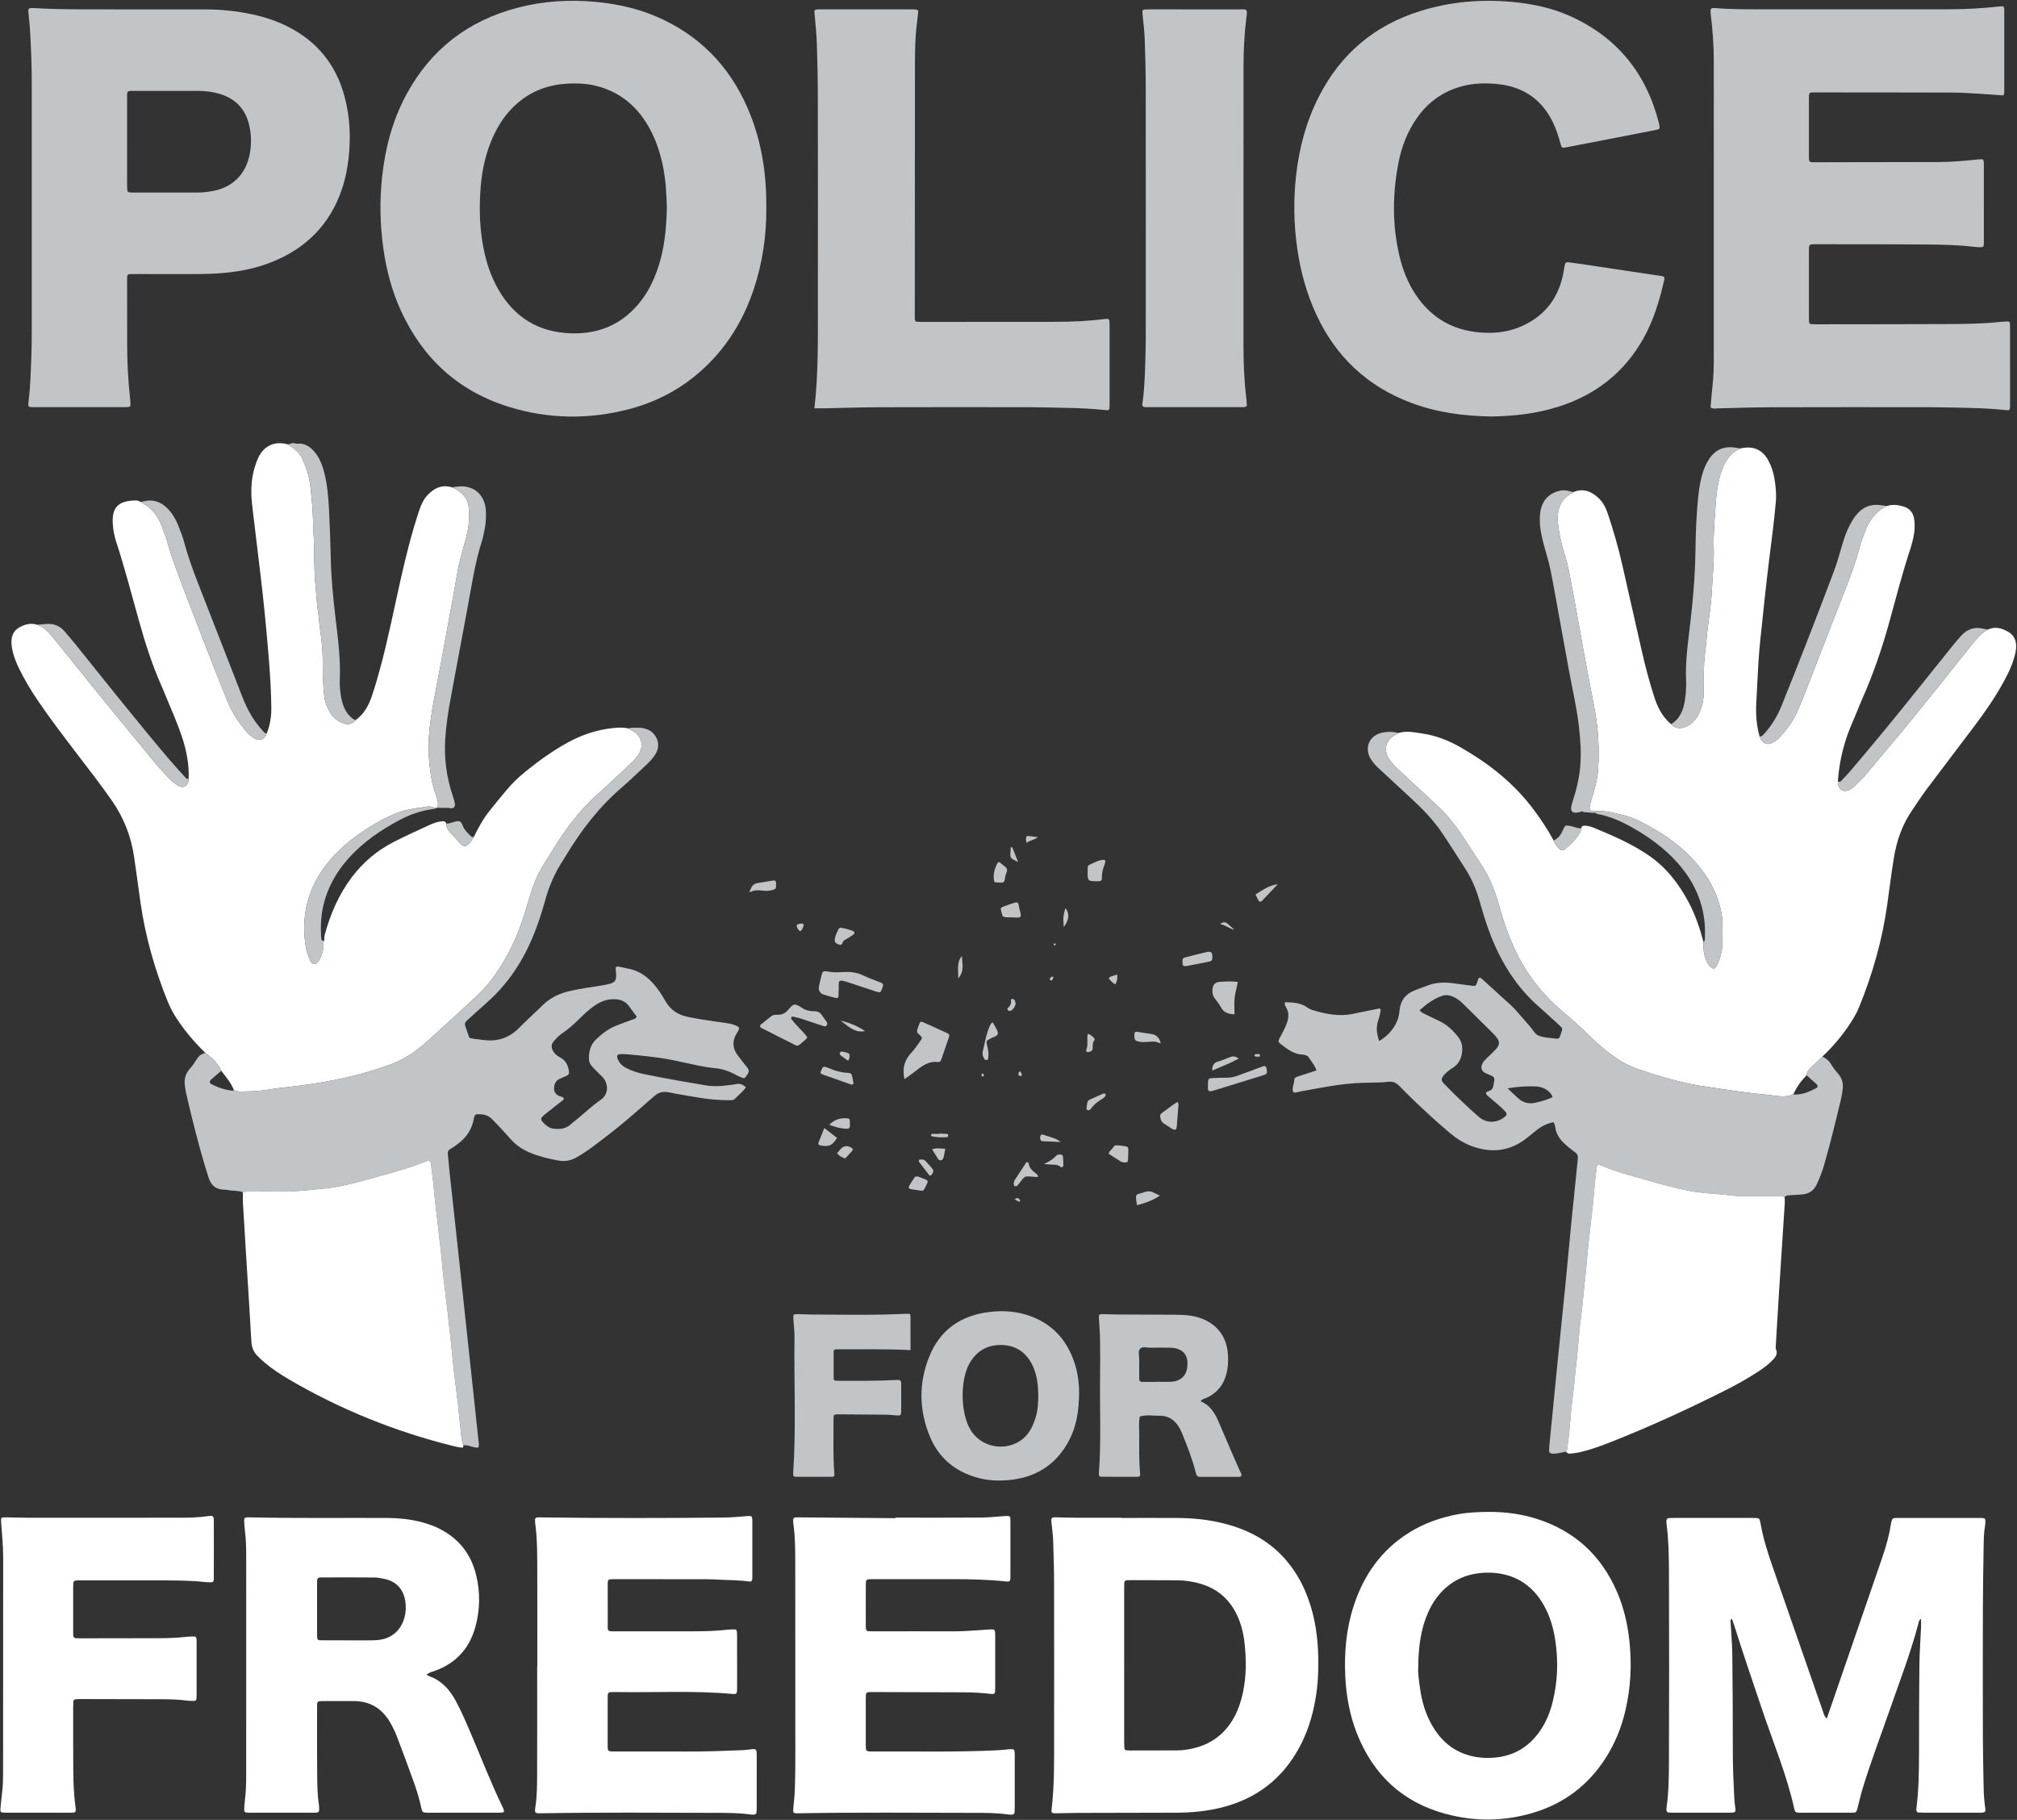 <?xml version="1.0" encoding="UTF-8" standalone="no"?>
<svg
   xmlns:dc="http://purl.org/dc/elements/1.1/"
   xmlns:cc="http://creativecommons.org/ns#"
   xmlns:rdf="http://www.w3.org/1999/02/22-rdf-syntax-ns#"
   xmlns:svg="http://www.w3.org/2000/svg"
   xmlns="http://www.w3.org/2000/svg"
   version="1.1"
   id="svg2517"
   xml:space="preserve"
   width="1134.24"
   height="1023.467"
   viewBox="0 0 1134.24 1023.467"><rect x="0" y="0" width="1134.24" height="1023.467" fill="#333333" stroke="none"/><defs
     id="defs2521" /><g
     id="g2525"
     transform="matrix(1.333,0,0,-1.333,0,1023.467)"><g
       id="g2527"
       transform="scale(0.1)"><path
         d="m 7342.71,5786.06 c 52.59,12.13 92.11,-4.75 116.94,-50.41 13.19,-24.28 21.71,-50.54 26.17,-77.52 5.45,-32.84 8.43,-66.06 5.52,-99.61 -7.39,-85.42 -19.29,-170.31 -29.65,-255.37 -5.91,-48.44 -11.34,-96.94 -16.66,-145.45 -6.48,-59.18 -12.81,-118.35 -18.79,-177.56 -3.1,-30.8 -5.97,-61.65 -7.83,-92.53 -3.58,-59.45 -6.45,-118.92 -9.48,-178.38 -2.36,-46.6 1.17,-92.63 13.85,-137.74 1.86,-4.37 2.96,-9.28 5.68,-12.99 15.78,-21.39 28.88,-24.34 52.01,-12.39 9.64,4.98 18.11,11.32 25.51,19.31 30.99,33.39 57.97,69.56 76.46,111.49 9.12,20.71 18.11,41.49 26.34,62.55 61.39,157.5 122.63,315.06 183.85,472.63 18.52,47.73 35.88,95.79 49.1,145.38 7.65,28.69 17.36,57.05 28.7,84.47 18.13,43.84 44.43,81.39 90.08,101.17 22.34,7.71 44.38,4.85 66.63,-1.06 30.56,-8.11 45.4,-28.96 48.69,-59.01 2.6,-23.81 1.52,-47.65 -3.72,-71.11 -3.39,-15.08 -6.78,-30.27 -11.61,-44.93 -34.44,-104.05 -61.85,-210.12 -90.89,-315.72 -30.38,-110.44 -67.66,-218.24 -113.94,-323.01 -13.96,-31.59 -25.96,-64.03 -39.95,-95.58 -35.58,-80.23 -56.51,-163.99 -62.63,-251.51 0.7,-5.91 0.34,-12.2 2.29,-17.65 7.25,-20.14 23.14,-27.57 42.85,-19.26 8.6,3.62 16.75,9.37 23.63,15.75 15.73,14.62 31.77,29.2 45.54,45.59 73.01,86.75 146.15,173.39 217.74,261.3 80.63,99.02 159.41,199.52 239.48,298.99 17.2,21.35 35.6,41.96 60.16,55.61 31.46,14.56 60.8,6.54 88.41,-9.93 20.85,-12.43 31.12,-32.07 32.11,-56.61 0.82,-20.73 -4.71,-40.2 -10.66,-59.59 -10.54,-34.4 -26.84,-66.25 -44.06,-97.65 -35.11,-64 -76.78,-123.67 -120.49,-181.91 -66.63,-88.76 -134.3,-176.76 -200.8,-265.62 -22.16,-29.57 -42.19,-60.75 -63.13,-91.22 -41.36,-60.18 -64.62,-127.59 -76.39,-198.86 -10.88,-65.86 -18.94,-132.2 -28.2,-198.32 -20.93,-149.65 -61.85,-293.82 -119.07,-433.48 -5.41,-13.21 -11.7,-26.19 -18.88,-38.54 -36.87,-63.26 -82.68,-119.44 -135.94,-169.64 -16.75,-16.25 -33.61,-32.35 -50.18,-48.76 -8.39,-8.3 -16.09,-17.2 -16.06,-30.1 -23.18,-23.11 -41.99,-49.29 -55.46,-79.21 -11.59,-7.02 -24.24,-8.65 -37.66,-9.28 -25.28,-1.18 -49.8,4.14 -74.65,6.6 -29.6,2.93 -59.21,5.84 -88.7,9.74 -45.97,6.09 -91.87,12.72 -137.72,19.69 -35.27,5.36 -70.75,10.09 -105.55,17.72 -70.99,15.59 -140.64,36.17 -209.32,60 -31.68,10.98 -61.56,25.24 -89.53,44 -39.77,26.69 -76.46,56.97 -110.41,90.58 -39.85,39.47 -81.78,76.57 -124.46,112.88 -82.96,70.55 -148.43,154.75 -194.92,253.09 -27.51,58.21 -49.12,118.84 -66.25,180.98 -17.16,62.26 -38.8,122.6 -74.86,176.93 -28.35,42.71 -55.43,86.25 -83.92,128.83 -28.56,42.69 -60.45,82.95 -97.73,118.37 -51.85,49.25 -104.75,97.37 -157.14,146.06 -20.08,18.67 -40.75,36.84 -55.19,60.65 -21.5,35.41 -12.09,74.2 23.22,95.68 6.07,3.69 12.29,7.15 18.43,10.73 34.51,10.73 68.83,2.65 102.76,-2.42 56.04,-8.38 108.32,-28.88 157.35,-56.81 115.09,-65.53 218.23,-145.21 300.23,-250.86 35.27,-45.45 67.04,-92.73 94,-143.45 5.21,-13.56 13.06,-25.32 23.9,-35.04 7.06,-6.35 16.05,-8.35 22.91,-2.6 27.34,22.95 53.34,47.38 69.16,80.33 1.46,3.03 1.07,6.95 1.52,10.46 1.07,7.42 6.61,9.68 12.75,9.53 13.21,-0.26 26.02,-3.17 38.25,-8.24 80.46,-33.34 160.52,-67.66 232.72,-117.16 73.47,-50.36 126.61,-118.6 167.98,-196.64 28.61,-53.96 48.24,-111.29 63.69,-170.18 -1.92,-27.64 1.21,-54.41 12.95,-79.97 5.12,-11.14 11.54,-20.91 21.62,-27.86 5.68,-3.93 11.59,-2.9 15.8,2.36 3.68,4.61 7.04,9.71 9.32,15.12 10.7,25.43 18.54,51.71 19.24,79.46 0.77,31.01 0.81,62.06 0.48,93.09 -0.14,14.24 -1.62,28.38 -4.4,42.58 -17.51,89.58 -61.96,164.48 -124.06,229.73 -48.91,51.4 -105.53,93.16 -167.21,127.73 -37.37,20.95 -74.62,42.56 -116.9,53.2 -42.83,10.76 -85.49,21.62 -130.33,18.39 -14.22,-1.02 -19.47,5.49 -17,19.84 1.81,10.5 5.07,20.8 8.2,31.03 12.2,39.93 24.03,80.24 27.07,121.86 6.63,90.77 0.47,181.01 -16.96,270.47 -13.89,71.28 -27.61,142.58 -40.76,213.99 -16.81,91.32 -32.18,182.9 -49.73,274.07 -9.91,51.38 -17.88,103.23 -33.88,153.39 -12.67,39.72 -22.15,80.42 -27.13,121.92 -6.71,55.91 3.48,104.93 58.11,134.57 2.05,1.11 3.72,2.98 5.57,4.5 42.08,17.67 76.71,3.39 107.49,-25.69 19.58,-18.49 30.81,-42.17 39.14,-67.32 22.86,-69.03 43.2,-138.78 59.37,-209.68 28.61,-125.43 56.49,-251.02 85.34,-376.39 14.42,-62.7 31.04,-124.87 50.86,-186.1 14.13,-43.7 34.39,-83.79 70.75,-113.78 20.53,-22.5 44.57,-19.42 68.41,-7.83 19.71,9.58 34.54,25.13 45.06,44.7 14.98,27.82 22.99,57.31 23.97,88.95 1.84,59.57 -2.08,119.29 6.34,178.68 4.18,29.47 5.79,59.3 9.16,88.9 6.18,54.43 15.71,108.65 18.47,163.24 3.13,61.9 10.18,123.69 8.33,185.86 -1.87,63.33 4.35,126.37 8.54,189.41 2.76,41.45 7.98,83.02 20.39,123.17 14.44,46.78 36.28,87.65 84.25,108.23"
         style="fill:#ffffff;fill-opacity:1;fill-rule:nonzero;stroke:none"
         id="path2529" /><path
         d="m 795.844,4392.34 c 2.402,60.37 -9.055,118.58 -27.774,175.62 -17.863,54.43 -41.062,106.76 -63.035,159.56 -8.246,19.81 -16.242,39.73 -24.922,59.35 -39.179,88.5 -68.148,180.44 -94.293,273.49 -30.941,110.11 -59.418,220.95 -95.007,329.72 -8.215,25.1 -13.297,50.86 -15.008,77.05 -4.852,74.35 26.722,97.01 93.843,99.45 8.426,0.32 16.676,-1.17 23.579,-6.77 44.507,-21.23 72.578,-56.83 89.41,-102.23 6.617,-17.88 13.738,-35.58 19.59,-53.69 8.785,-27.19 15.66,-55.03 25.132,-81.96 16.985,-48.34 34.887,-96.35 53.125,-144.24 57.704,-151.45 116.403,-302.51 176.801,-452.93 20.801,-51.8 50.785,-96.89 86.705,-138.78 7.13,-8.31 15.96,-14.2 24.87,-20.22 10.39,-7.02 21.6,-10.91 33.8,-7.26 12.38,3.71 19.11,13.48 22.69,25.52 14.26,34.69 19.63,71.03 19.26,108.26 -0.69,67.95 -5.04,135.74 -10.32,203.44 -4.91,62.94 -10.7,125.8 -16.87,188.63 -5.35,54.52 -11.47,108.98 -17.81,163.39 -8.39,72.17 -17.34,144.26 -26,216.38 -3.7,30.74 -7.68,61.47 -10.82,92.27 -5.88,57.56 -2.43,114.22 18.08,168.99 2.92,7.8 5.76,15.68 9.43,23.15 24.67,50.18 69.46,69.72 124.5,54.57 24.39,-15.48 47.32,-32.72 59.96,-59.66 8.05,-17.16 15.37,-34.85 21.06,-52.92 14.05,-44.59 16.4,-91.26 20.75,-137.32 4.02,-42.61 3.95,-85.58 6.36,-128.38 4.22,-74.87 0.58,-150.08 8.73,-224.88 3.75,-34.3 4.59,-69.01 10.05,-102.99 3.4,-21.25 4.27,-42.61 7.28,-63.82 4.84,-34.11 9.22,-68.42 11.23,-102.79 2.15,-36.86 0.63,-73.92 2.04,-110.83 1.1,-28.5 2.97,-57.11 6.87,-85.35 3.44,-24.97 13.96,-47.97 28.03,-69.01 12.35,-18.45 29.87,-30.72 50.31,-38.48 19.48,-7.38 37.23,-4.69 51.24,12.22 36.3,24.81 56,61.56 69.71,101.43 13.54,39.42 24.94,79.62 35.85,119.88 33.34,123.18 57.85,248.43 85.88,372.85 22.29,98.88 46.73,197.16 79.05,293.34 8.07,24.05 18.68,46.68 36.56,64.91 27.59,28.18 59.71,43.07 99.99,30.84 13.57,-4.73 25.45,-12.49 36.47,-21.41 20.3,-16.45 33.41,-37.43 35.12,-63.91 2.22,-34.5 2.22,-68.79 -5.34,-103.08 -12.31,-55.79 -31.95,-109.64 -41.46,-166.19 -12.41,-73.86 -26.55,-147.44 -40,-221.12 -10.7,-58.5 -21.49,-116.95 -32.22,-175.45 -18.02,-98.18 -40.57,-195.44 -48.64,-295.53 -4.65,-57.76 -0.16,-113.83 8.32,-170.36 4.98,-33.16 15.53,-64.79 25.58,-96.54 4.08,-12.95 6.72,-25.3 0.63,-38.12 l 0.71,0.5 c -13.61,-5.18 -25.26,6.71 -38.26,4.71 -38.74,-5.98 -77.83,-9.75 -115.48,-21.95 -38.86,-12.57 -74.66,-31.1 -109.7,-51.61 -73.51,-43.02 -140.58,-93.54 -195.19,-159.88 -88.01,-106.9 -118.66,-228.56 -95.42,-364.15 3.16,-18.5 10.95,-36.47 18.52,-53.85 7.2,-16.55 22.81,-17.45 33.24,-2.74 14.18,19.99 20.03,42.96 22.24,67.02 0.64,6.9 -2.56,14.32 2.93,20.52 0.57,8.22 -0.22,16.8 1.89,24.61 23.82,87.93 59.47,170.28 114.7,243.6 47.41,62.88 106.15,112.29 175.82,148.14 49.65,25.54 100.55,48.67 151.36,71.86 17.16,7.84 35.25,14.45 54.49,15.89 7.44,0.55 14.33,-0.9 16.49,-9.82 0.25,-13.55 4.42,-25.03 14.34,-35.03 14.2,-14.29 26.95,-30 40.76,-44.68 19.33,-20.55 27.54,-20.56 45.55,0.23 6.09,7.05 10.6,15.45 15.85,23.24 18.77,38.48 39.13,76.09 65.95,109.7 23.77,29.79 47.81,59.37 72.37,88.52 23.85,28.29 50.47,53.89 79.24,77.21 56.52,45.83 115.39,88.22 179.37,123.24 58.1,31.84 119.73,52.67 185.67,60.02 22.47,2.51 45.08,4.21 67.56,-0.65 9.39,-5.19 19.31,-9.62 28.02,-15.76 29.28,-20.61 37.57,-57.83 19.75,-88.4 -7.82,-13.38 -17.04,-25.87 -28.51,-36.56 -49.66,-46.37 -98.3,-93.9 -149.16,-138.9 -39.52,-34.99 -74.33,-74.01 -106.65,-115.25 -43.45,-55.43 -78.99,-116.27 -116.74,-175.58 -27.8,-43.7 -46.58,-90.96 -61.37,-140.26 -15.05,-50.17 -29.51,-100.48 -48.98,-149.26 -29.37,-73.54 -67.28,-142.01 -115.34,-204.88 -21.81,-28.53 -47.52,-53.51 -73.73,-77.84 -55.87,-51.88 -112.23,-103.28 -168.67,-154.57 -20.26,-18.44 -40.6,-36.93 -62.15,-53.78 -36.78,-28.77 -76.71,-52.01 -120.98,-68.06 -128.27,-46.57 -260.77,-74.01 -395.92,-90.15 -43.7,-5.22 -87.57,-9.59 -130.94,-16.86 -33.23,-5.57 -66.44,-5.38 -99.76,-6.01 -10.73,-0.19 -21.521,0.35 -31.248,5.94 -6.742,16.1 -15.062,31.3 -25.789,45.16 -9.246,11.95 -18.141,24.19 -27.191,36.3 -14.579,31.8 -38.77,55.02 -66.829,74.79 -46.484,44.78 -87.71,93.93 -123.14,147.89 -14.43,21.99 -26.41,45.26 -36.301,69.66 -54.426,134.22 -93.902,272.56 -114.633,416.03 -9.375,64.87 -17.629,129.92 -27.25,194.75 -12.621,85.05 -42.793,163.04 -91.945,234.18 -49.551,71.71 -103.422,140.06 -156.149,209.34 -53.449,70.24 -106.929,140.47 -156.699,213.4 -29.605,43.39 -56.617,88.35 -79.691,135.59 -11.543,23.61 -21.441,47.9 -27.613,73.49 -2.773,11.52 -4.75,23.43 -5.231,35.23 -1.516,37.15 14.453,60.65 49.352,74.1 19.379,7.48 39.121,9.98 59.34,3.32 31.078,-10.13 50.992,-34.38 70.386,-58.12 62.453,-76.44 123.477,-154.07 185.778,-230.64 80.32,-98.73 161.132,-197.07 242.214,-295.17 18.922,-22.88 39.504,-44.43 59.864,-66.09 11.425,-12.15 24.89,-21.9 39.488,-30.26 17.059,-9.78 35.125,-0.18 39.531,16.35 1.203,4.54 1.047,9.41 1.52,14.14"
         style="fill:#ffffff;fill-opacity:1;fill-rule:nonzero;stroke:none"
         id="path2531" /><path
         d="m 2813.21,6804.76 c -1.74,59.49 -5.05,122.59 -19.19,184.61 -16.32,71.63 -42.1,139.11 -86.67,198.36 -47.58,63.22 -109.48,105.58 -185.89,126.25 -44.25,11.97 -89.52,13.74 -134.99,10.55 -96.26,-6.74 -176.68,-45.97 -240.41,-118.68 -25.33,-28.9 -45.45,-61.23 -61.92,-95.9 -33.14,-69.85 -50.18,-144.06 -56.3,-220.58 -6.02,-75.07 -5.39,-150.21 6.05,-224.98 10.2,-66.45 27.72,-130.65 58.96,-190.41 61.33,-117.25 155.81,-188.7 289.33,-200.64 134.59,-12.02 246.34,32.35 327.98,143.29 27.79,37.77 47.6,79.66 63.15,123.8 29.73,84.38 38.05,171.95 39.9,264.33 z m 419.56,-4.86 c 0.95,-113.44 -15.36,-228.73 -52.58,-340.7 -37.36,-112.39 -94.19,-213.67 -175.75,-300.18 -96.55,-102.41 -213.44,-171.14 -349.4,-206.83 -170.22,-44.7 -340.24,-42.71 -508.44,9.31 -213.07,65.93 -363.11,204.24 -455.48,405.99 -37.46,81.8 -60.25,168 -73.17,257.04 -15.01,103.36 -17.05,206.86 -5.6,310.56 13.31,120.77 44,236.75 102.04,344.14 102.62,189.84 259.75,311.13 467.91,365.78 109.47,28.74 220.93,35.54 333.75,24.74 99.48,-9.52 195.18,-32.69 285.21,-76.27 174.74,-84.61 293.81,-220.76 364.45,-400.24 49.14,-124.88 68.29,-255.24 67.06,-393.34"
         style="fill:#c2c5c7;fill-opacity:1;fill-rule:nonzero;stroke:none"
         id="path2533" /><path
         d="m 7216.18,5958.6 c 2.69,30.58 4.75,61.4 8.28,92.05 4.49,39.25 5.32,78.64 5.34,118.03 0.16,416.77 0.18,833.55 0.05,1250.32 -0.02,64.54 -4.44,128.83 -12.38,192.88 -0.88,7.1 -1.54,14.27 -1.58,21.42 -0.03,7 4.06,10.72 11.16,10.71 3.57,-0.01 7.17,-0.04 10.74,-0.34 58.37,-4.99 116.91,-4.89 175.42,-4.93 269.88,-0.19 539.77,-0.04 809.67,0.03 71.69,0.02 143.18,4.2 214.42,12.23 4.61,0.52 9.31,0.07 14.27,0.07 1.36,-3.93 3.51,-7.21 3.51,-10.5 0.18,-118.21 0.2,-236.43 0.02,-354.64 0,-3.27 -2.15,-6.54 -3.53,-10.5 -35.91,2.48 -71.43,5.25 -106.99,7.3 -34.56,2 -69.14,4.52 -103.73,4.63 -193.45,0.61 -386.92,0.55 -580.39,0.71 -5.96,0 -11.93,-0.07 -17.89,-0.28 -6.88,-0.26 -10.93,-3.7 -11.18,-10.83 -0.2,-5.96 -0.31,-11.93 -0.31,-17.9 -0.02,-78.81 -0.03,-157.63 0.02,-236.45 0,-7.16 -0.2,-14.41 0.91,-21.41 0.44,-2.65 4.05,-6.18 6.76,-6.77 5.75,-1.25 11.86,-1.07 17.81,-1.05 175.55,0.25 351.08,0.35 526.63,0.98 54.97,0.2 109.67,5.69 164.31,11.17 5.77,0.58 11.62,0.08 16.77,0.08 5.07,-5.57 4.74,-11.64 4.74,-17.56 0.04,-111.06 0.04,-222.12 0.02,-333.18 0,-2.39 0.05,-4.78 -0.09,-7.17 -0.59,-9.83 -3.55,-13.14 -12.63,-12.86 -10.73,0.32 -21.52,0.68 -32.16,2.01 -64.15,8.01 -128.72,8.9 -193.12,9.48 -157.62,1.43 -315.26,0.93 -472.9,1.16 -5.96,0.01 -11.97,-0.05 -17.86,-0.78 -5.23,-0.65 -8.29,-4.35 -8.71,-9.56 -0.46,-5.94 -0.48,-11.91 -0.5,-17.87 -0.02,-94.34 -0.02,-188.69 0,-283.03 0,-4.77 0.15,-9.55 0.25,-14.32 0.15,-6.92 3.53,-11.2 10.54,-11.67 7.13,-0.47 14.29,-0.5 21.46,-0.49 181.52,0.23 363.04,0.14 544.55,0.91 77.61,0.32 155.26,0.95 232.56,9.33 8.31,0.9 16.68,1.41 25.03,1.71 10.71,0.39 13.22,-1.73 13.89,-11.36 0.34,-4.75 0.28,-9.54 0.28,-14.32 0.02,-107.47 0.02,-214.95 0.02,-322.42 0,-3.59 0.04,-7.19 -0.13,-10.75 -0.62,-14.87 -1.88,-16.86 -17.12,-15.21 -53.48,5.82 -107.12,8.38 -160.85,9.44 -52.52,1.04 -105.05,2.81 -157.58,2.88 -225.7,0.27 -451.41,0.41 -677.11,-0.25 -71.64,-0.19 -143.25,-3.13 -214.89,-4.48 -11.61,-0.21 -23.74,-3.74 -35.8,3.35"
         style="fill:#c2c5c7;fill-opacity:1;fill-rule:nonzero;stroke:none"
         id="path2535" /><path
         d="m 6291.66,5920.79 c -117.95,1.84 -231.05,17.05 -339.49,57.93 -184.37,69.51 -317.34,194.5 -399.73,373.39 -40.18,87.27 -65.35,178.79 -79.35,273.79 -15.39,104.59 -17.05,209.32 -5.1,314.14 13.2,115.79 42.96,226.98 96.28,331.33 92.22,180.52 235.37,300.45 428.67,360.4 125.84,39.03 254.58,50.14 385.67,38.12 83.73,-7.68 165.3,-24.37 242.27,-58.63 201.13,-89.54 325.37,-243.43 378.28,-456.19 0.28,-1.16 0.44,-2.34 0.68,-3.52 3.09,-16.07 1.73,-18.62 -14.05,-21.75 -53.8,-10.66 -107.63,-21.14 -161.47,-31.57 -72.57,-14.07 -145.17,-28.08 -217.78,-41.97 -17.91,-3.43 -18.04,-3.2 -23.33,15.74 -8.65,31.03 -18.28,61.63 -32.51,90.74 -48.98,100.21 -130.46,151.97 -240.16,161.28 -47.77,4.06 -95.52,2.66 -142.21,-9.74 -77.91,-20.7 -140.31,-64.08 -187.55,-129.48 -42.73,-59.17 -68.28,-125.88 -81.8,-196.69 -24.91,-130.36 -25.69,-260.95 4.91,-390.8 13.77,-58.47 35.65,-113.79 69.29,-163.88 63.93,-95.18 152.98,-147.8 267.44,-157.82 56.74,-4.97 112.19,-0.47 165.34,20.6 99.2,39.31 161.92,110.78 186.21,215.09 3.78,16.23 6.08,32.81 9.14,49.21 1.58,8.48 6.92,12.09 15.3,10.97 20.1,-2.68 40.22,-5.31 60.27,-8.3 109.69,-16.41 219.37,-32.91 329.07,-49.39 2.36,-0.35 4.74,-0.56 7.07,-1.04 7.19,-1.48 9.89,-6.4 8.39,-13.02 -20,-87.42 -45.11,-173.05 -89.6,-251.75 -80.8,-142.97 -201.38,-236.22 -357.01,-285.8 -93,-29.63 -188.76,-39.82 -283.14,-41.39"
         style="fill:#c2c5c7;fill-opacity:1;fill-rule:nonzero;stroke:none"
         id="path2537" /><path
         d="m 536.109,7081.58 c 0,-60.91 -0.035,-121.82 0.036,-182.73 0.011,-8.34 0.039,-16.74 1.148,-24.97 0.371,-2.74 3.805,-6.57 6.449,-7.17 5.727,-1.29 11.848,-1.03 17.809,-1.03 91.961,-0.02 183.922,0.17 275.883,-0.05 21.668,-0.05 42.953,3.01 63.984,7.15 82.41,16.25 136.892,72.95 152.232,155.85 7.06,38.16 6.94,75.92 -0.75,113.83 -14.32,70.61 -55.056,117.54 -124.345,138.77 -29.871,9.16 -60.543,13.21 -91.782,13.2 -90.769,-0.02 -181.539,0.03 -272.304,0.05 -3.582,0 -7.172,0.08 -10.75,-0.05 -15.348,-0.54 -16.992,-1.92 -17.485,-15.79 -0.296,-8.35 -0.121,-16.72 -0.125,-25.08 -0.004,-57.33 -0.004,-114.66 0,-171.98 z m -18.5,556.67 c 124.954,0 238.356,0.23 351.758,-0.09 65.809,-0.19 130.993,-7.1 195.373,-20.9 51.51,-11.03 101.25,-27.4 148.39,-51.04 124.54,-62.44 204.62,-161.4 240.45,-295.79 22.72,-85.13 26.78,-171.64 17,-259.15 -4.92,-44.07 -13.33,-87.24 -27.37,-129.19 -50.16,-149.77 -150.88,-251.64 -296.65,-309.71 -62.39,-24.86 -127.57,-38.5 -194.427,-45.24 -45.246,-4.57 -90.5,-5.46 -135.867,-5.41 -79.981,0.09 -159.961,0.03 -239.942,0.01 -9.547,0 -19.094,-0.08 -28.64,-0.26 -6.868,-0.13 -11.043,-3.42 -11.254,-10.62 -0.207,-7.15 -0.313,-14.31 -0.309,-21.47 0.082,-89.53 0.149,-179.06 0.313,-268.59 0.144,-76.44 4.242,-152.67 12.8,-228.64 0.797,-7.11 0.977,-14.28 1.27,-21.43 0.223,-5.48 -2.652,-9.05 -7.945,-9.71 -5.891,-0.73 -11.887,-0.84 -17.844,-0.84 -126.531,-0.05 -253.07,-0.04 -379.602,-0.02 -4.773,0 -9.558,-0.07 -14.316,0.25 -9.453,0.64 -12.172,3.46 -11.301,13.64 2.336,27.33 6.059,54.59 7.563,81.97 3.992,72.7 6.921,145.44 6.875,218.29 -0.219,352.15 -0.231,704.3 0.011,1056.45 0.051,71.67 -3.07,143.2 -6.949,214.71 -1.547,28.57 -5.32,57.02 -7.648,85.56 -0.754,9.22 3.226,12.86 12.414,13.14 3.574,0.11 7.164,-0.01 10.738,-0.23 128.797,-8.02 257.762,-4.48 375.109,-5.69"
         style="fill:#c2c5c7;fill-opacity:1;fill-rule:nonzero;stroke:none"
         id="path2539" /><path
         d="m 7706.43,427.109 c 19.66,57.059 37.89,110.036 56.15,163.012 59.48,172.578 119.12,345.102 178.31,517.789 15.48,45.16 28.59,91.06 35.78,138.43 0.89,5.89 2.65,11.64 4.21,17.39 1.77,6.54 6.21,9.75 12.97,9.84 5.97,0.07 11.93,0.29 17.92,0.29 111.05,0.02 222.13,0.03 333.2,0 7.15,-0.02 14.33,-0.15 21.46,-0.73 5.27,-0.45 8.86,-3.97 9.02,-9.18 0.23,-7.11 0.16,-14.4 -1.08,-21.37 -5.21,-29.56 -5.79,-59.44 -6.25,-89.28 -1.44,-89.53 -2.92,-179.093 -3.16,-268.652 -0.48,-179.152 -0.44,-358.304 0,-537.46 0.18,-70.442 1.97,-140.883 3.21,-211.344 0.52,-29.867 2.81,-59.586 7.19,-89.184 1.71,-11.699 -2.14,-15.621 -13.14,-16.215 -8.34,-0.43 -16.71,-0.215 -25.08,-0.215 -71.66,-0.016 -143.3,-0.035 -214.96,0.019 -9.55,0 -19.12,0.18 -28.63,0.715 -5.3,0.324 -8.46,3.852 -9.26,9.047 -0.34,2.312 -0.13,4.785 0.17,7.133 10.08,79.543 10.97,159.516 11.13,239.543 0.21,121.824 0.11,243.648 1.56,365.457 0.64,54.875 4.78,109.73 7.11,164.585 0.41,9.891 -0.28,19.833 -0.48,30.977 -9.5,-5.41 -9.35,-13.437 -10.98,-19.672 -33.15,-126.015 -80.32,-247.32 -122.99,-370.148 -37.59,-108.192 -78.7,-215.16 -111.86,-324.856 -8.62,-28.504 -15.04,-57.672 -22.65,-86.48 -3.64,-13.774 -5.95,-16.121 -19.35,-16.156 -75.24,-0.215 -150.49,-0.215 -225.73,-0.019 -14.05,0.035 -17.88,2.797 -20.52,14.762 -32.19,146.207 -90.43,283.992 -137.84,425.254 -39.48,117.652 -79.77,234.996 -116.95,353.398 -2.43,7.758 -5.34,15.356 -8.29,23.863 -9.12,-3.007 -6.09,-9.726 -5.86,-14.187 2.26,-45.309 6.67,-90.582 7.17,-135.887 1.57,-138.523 2.16,-277.078 2.16,-415.601 0,-64.547 3.09,-128.918 6.33,-193.325 0.79,-15.441 3.69,-30.777 5.01,-46.219 0.58,-6.738 -3.17,-11.234 -10.37,-11.664 -5.97,-0.359 -11.93,-0.519 -17.9,-0.519 -77.62,-0.035 -155.25,-0.055 -232.88,0 -7.16,0 -14.35,0.125 -21.44,0.84 -5.32,0.559 -8.37,4.465 -8.73,9.605 -0.3,4.711 0.06,9.566 0.74,14.277 8.79,61.664 9.51,123.882 9.74,185.871 1.01,268.73 1.13,537.441 0.07,806.176 -0.27,66.75 -1.39,133.75 -9.94,200.23 -0.61,4.73 -0.86,9.54 -0.75,14.3 0.14,6.68 3.17,11.38 10.46,11.75 7.13,0.38 14.3,0.56 21.46,0.56 109.88,0.03 219.75,0.03 329.63,0 7.17,0 14.33,-0.16 21.48,-0.57 5.2,-0.29 8.87,-3.25 10.46,-8.17 1.47,-4.54 2.76,-9.19 3.55,-13.89 11.18,-66.18 32.34,-129.58 54.19,-192.73 69.5,-200.687 139.37,-401.25 209.36,-601.758 2.99,-8.562 4.23,-18.488 15.87,-29.633"
         style="fill:#ffffff;fill-opacity:1;fill-rule:nonzero;stroke:none"
         id="path2541" /><path
         d="m 2378.64,3043.5 c -1.69,-7.69 -8.69,-10.66 -14.03,-14.93 -19.54,-15.66 -39.34,-31.03 -59.01,-46.52 -30.05,-23.69 -29.99,-27.09 -0.95,-52.12 9.37,-8.08 19.63,-12.59 32.05,-13.97 27.16,-3.01 52.24,-0.06 72.84,20.22 4.21,4.16 9.28,7.49 13.96,11.18 37.42,29.47 70.96,63.48 110.73,90.44 32,21.68 34.56,65.17 9.5,94.11 -7.01,8.08 -15.32,15.03 -22.84,22.66 -8.37,8.49 -16.88,16.86 -24.66,25.87 -7.14,8.29 -11.43,18.24 -11.69,29.36 -0.79,32.24 6.66,61.59 31.2,84.37 26.36,24.45 54.48,46.31 88.94,58.63 20.17,7.22 40.21,14.84 60.19,22.61 7.26,2.83 16.36,2.89 20.98,13.46 -10.8,14.7 -21.93,30.09 -33.32,45.31 -14.69,19.59 -34.72,27.35 -58.92,28.23 -32.65,1.18 -60.77,-9.96 -86.73,-28.2 -21.54,-15.12 -40.87,-32.89 -59.59,-51.33 -22.97,-22.61 -46.22,-44.79 -73.29,-62.67 -15,-9.9 -27.34,-22.94 -38.97,-36.65 -9.76,-11.54 -9.69,-23.92 -3.46,-36.69 6.51,-13.31 16.93,-22.84 30.14,-29.49 24.81,-12.49 35.34,-34.13 38.55,-60.46 0.97,-7.97 -1.31,-13.92 -9.1,-17.24 -9.87,-4.19 -19.65,-8.56 -29.47,-12.86 -17.65,-7.74 -24.28,-23.99 -24.44,-40.49 -0.14,-15.89 9.14,-29.42 26.63,-34.04 5.73,-1.52 11.75,-2.49 14.76,-8.79 z m -1391.808,35.4 c 9.727,-5.59 20.518,-6.13 31.248,-5.94 33.32,0.63 66.53,0.44 99.76,6.01 43.37,7.27 87.24,11.64 130.94,16.86 135.15,16.14 267.65,43.58 395.92,90.15 44.27,16.05 84.2,39.29 120.98,68.06 21.55,16.85 41.89,35.34 62.15,53.78 56.44,51.29 112.8,102.69 168.67,154.57 26.21,24.33 51.92,49.31 73.73,77.84 48.06,62.87 85.97,131.34 115.34,204.88 19.47,48.78 33.93,99.09 48.98,149.26 14.79,49.3 33.57,96.56 61.37,140.26 37.75,59.31 73.29,120.15 116.74,175.58 32.32,41.24 67.13,80.26 106.65,115.25 50.86,45 99.5,92.53 149.16,138.9 11.47,10.69 20.69,23.18 28.51,36.56 17.82,30.57 9.53,67.79 -19.75,88.4 -8.71,6.14 -18.63,10.57 -28.02,15.76 16.52,3.53 33.25,2.46 49.97,2.4 10.95,-0.03 21.09,-3.33 31.3,-6.82 32.01,-10.95 61.63,-56.6 36.78,-100.74 -9.52,-16.91 -22.06,-31.15 -36.05,-44.21 -35.76,-33.45 -70.69,-67.87 -107.8,-99.76 -95.27,-81.87 -170.94,-179.52 -235.26,-286.66 -3.69,-6.13 -7.24,-12.36 -11.21,-18.31 -35.48,-53.05 -60.4,-110.77 -77.26,-172.22 -12,-43.68 -25.94,-86.73 -42.26,-129.08 -45.36,-117.81 -111.3,-221.3 -207.15,-304.75 -27,-23.51 -53.05,-48.14 -79.81,-71.93 -8.08,-7.19 -10.95,-14.8 -7.15,-25.23 5.73,-15.66 10.87,-31.51 16.25,-47.3 16.6,-7.93 35.04,-5.69 52.4,-9.45 2.31,-0.51 4.76,-0.33 7.13,-0.65 58.28,-7.9 108.35,7.93 150.02,50.27 23.44,23.82 48.09,46.45 72.22,69.6 9.47,9.1 19.08,18.06 28.5,27.21 31.69,30.8 69.71,49.25 112.58,59.05 40.76,9.32 81.95,15.8 123.29,21.71 16.49,2.35 33.02,5.34 49.02,9.9 18.87,5.35 24.37,14.2 24.62,34.34 0.07,4.76 -0.36,9.55 -0.83,14.28 -2.58,25.99 -2.6,26.03 24.44,20.58 6.99,-1.42 13.83,-3.69 20.87,-4.8 64.05,-10.12 106.31,-50.57 140.92,-101.42 8.71,-12.81 16.23,-26.44 24.26,-39.71 20.21,-33.44 49.05,-53.83 87.61,-62.41 39.66,-8.83 79.75,-14.63 119.85,-20.67 20.05,-3.01 40.29,-4.94 60.23,-8.55 10.41,-1.87 20.67,-5.64 30.44,-9.83 12.32,-5.32 13.38,-10.09 6.71,-22.04 -1.73,-3.11 -3.77,-6.07 -5.66,-9.11 -20.69,-33.49 -18.38,-65.39 6.15,-96.09 12.69,-15.83 24.44,-32.42 37.41,-48.03 8.08,-9.72 9.28,-18.41 1.56,-28.77 -4.23,-5.66 -6.72,-12.63 -13.66,-16.91 -16.41,2.85 -30.61,12.16 -45.41,19.51 -22.63,11.23 -45.42,19.46 -71.05,21.89 -64.27,6.11 -126.5,23.74 -189.71,35.92 -64.51,12.44 -129.9,18.55 -195.29,24.23 -8.28,0.71 -16.73,0.32 -25.05,-0.29 -8.09,-0.59 -11.61,-7.4 -8.96,-15.57 6.28,-19.17 18.69,-32.68 36.53,-42.01 24.57,-12.83 50.79,-21.05 77.58,-26.64 50.18,-10.48 100.68,-19.46 151.13,-28.65 34.02,-6.18 68.27,-11.14 102.26,-17.54 30.94,-5.82 61.74,-5.43 92.69,-1.18 13.01,1.79 26.23,2.52 39.01,5.32 16.69,3.65 30.33,-0.36 43.31,-13.49 -13.16,-18.63 -31.2,-32.55 -46.84,-48.64 -6.52,-6.68 -15.32,-5.66 -23.62,-5.66 -46.68,-0.04 -92.96,4.46 -138.91,12.63 -38.77,6.9 -77.72,12.75 -116.26,20.73 -24.52,5.05 -44.25,-0.74 -62.46,-17.31 -23.83,-21.7 -48.88,-42.05 -72.92,-63.53 -57.94,-51.75 -119.24,-99.32 -181.32,-145.92 -23.86,-17.93 -48.5,-34.63 -74.71,-49.12 -23.05,-12.76 -47.51,-16.63 -72.71,-12.13 -39.9,7.11 -79.39,16.44 -117.17,31.71 -32.55,13.15 -61.4,31.57 -84.85,58.12 -18.18,20.58 -36.94,40.63 -55.59,60.78 -7.31,7.89 -15.1,15.3 -22.5,23.12 -13.92,14.69 -31.25,20.92 -51.18,21.8 -20.91,0.9 -23.3,-0.16 -27.56,-22.23 -7.85,-40.55 -28.41,-72.96 -60.7,-98.23 -6.57,-5.14 -13.09,-10.39 -19.99,-15.09 -33.66,-22.95 -29.7,-12.05 -26.09,-54.07 4.61,-53.49 11.08,-106.82 16.81,-160.23 6.13,-56.95 12.38,-113.89 18.54,-170.84 8.6,-79.49 17.22,-159 25.76,-238.51 5.74,-53.39 11.33,-106.81 17.06,-160.2 8.67,-80.69 17.43,-161.38 26.08,-242.07 5.74,-53.38 11.29,-106.81 16.99,-160.22 2.15,-20.17 4.71,-40.31 6.55,-60.51 0.74,-8.06 3.27,-16.58 -2.34,-24.37 -21.5,-1.02 -40.79,12.6 -62.6,9.93 -9.35,26.06 -9.17,53.67 -12.66,80.62 -3.98,30.68 -5.79,61.64 -9.39,92.37 -5.93,50.8 -13.06,101.49 -18.74,152.31 -5.97,53.23 -9.77,106.72 -16.68,159.81 -2.92,22.48 -4.55,45 -7.13,67.47 -6.13,53.19 -13.33,106.25 -19.24,159.46 -5.93,53.23 -9.48,106.76 -16.74,159.79 -3.4,24.83 -4.76,49.77 -8.07,74.54 -4.27,31.86 -8.01,63.76 -11.49,95.69 -3.35,30.78 -4.78,61.81 -9.6,92.33 -2.79,17.74 -4.1,35.48 -6.04,53.21 -1.11,10.3 -7.38,14.14 -17.5,11.43 -2.29,-0.61 -4.59,-1.31 -6.79,-2.2 -67.38,-27.72 -137.81,-45.99 -207.78,-65.37 -75.64,-20.95 -151.01,-43.31 -229.98,-49.68 -55.75,-4.5 -111.19,-12.67 -167.38,-11.6 -42.94,0.85 -85.9,0.29 -128.85,0.13 -11.86,-0.04 -23.91,1.51 -35.46,-2.77 -20.39,7.84 -42.384,4.72 -63.286,9.22 -5.778,1.24 -11.828,1.49 -17.766,1.69 -34.133,1.12 -53.219,18.36 -63.828,51.18 -27.098,83.81 -49.301,168.87 -70.539,254.25 -8.609,34.62 -16.719,69.35 -24.641,104.14 -2.363,10.39 -3.523,21.07 -4.89,31.66 -3.391,26.27 3.425,49.02 21.41,69.12 11.043,12.33 20.508,26.26 29.351,40.31 8.805,14.01 20.106,23.18 36.579,25.63 28.062,-19.77 52.253,-42.99 66.82,-74.81 -14.492,-12.31 -29.246,-24.33 -43.34,-37.05 -8.082,-7.31 -7.121,-15.08 2.191,-19.85 27.614,-14.12 56.782,-23.56 87.661,-27.23 2.023,-0.23 4.316,1.74 6.48,2.69"
         style="fill:#c2c5c7;fill-opacity:1;fill-rule:nonzero;stroke:none"
         id="path2543" /><path
         d="m 6360.04,3086.24 c 18.24,-17.18 31.66,-30.29 45.6,-42.8 21.01,-18.9 46.08,-23.97 72.9,-17.59 23.91,5.7 47.89,11.88 70.67,23.06 -1.29,3.87 -1.68,7.63 -3.58,10.3 -17.06,24.02 -40.95,34.43 -69.94,35.34 -36.73,1.17 -73.19,-0.91 -115.65,-8.31 z m -371.02,329.89 c 4.98,-8.27 11.43,-11.32 17.88,-14.43 21.42,-10.36 42.69,-21.06 64.26,-31.09 32.16,-14.96 57.04,-38.27 78.9,-65.66 15.03,-18.81 20.58,-39.49 18.15,-63.26 -2.96,-28.84 -13.57,-52.49 -39.06,-68.54 -14.08,-8.87 -27.51,-18.92 -38.3,-31.94 -11.41,-13.76 -12.11,-21.72 -0.04,-34.22 47.21,-48.88 96.05,-96.13 147.34,-140.69 33.12,-28.79 76.51,-27.54 110.93,0.56 7.38,6.02 8.4,13.88 1.11,21.67 -9.74,10.39 -20.24,20.14 -30.96,29.56 -14.29,12.6 -29.39,24.3 -43.6,37 -10.23,9.13 -9.35,14.89 3.92,19.09 11.77,3.71 18.18,10.2 20.03,22.11 1.26,8.21 3.53,16.27 4.55,24.49 0.95,7.76 -2.33,14.12 -9.55,17.52 -9.67,4.56 -19.81,8.19 -29.36,12.99 -14.17,7.15 -19.03,21.27 -13.2,36.03 4.06,10.3 11.68,17.84 19.33,25.39 13.58,13.38 27.85,26.13 40.58,40.29 15.15,16.86 15.12,30.31 1.86,47.94 -3.59,4.75 -7.36,9.42 -11.58,13.6 -43.98,43.66 -87.94,87.32 -132.23,130.67 -11.07,10.84 -23.66,19.99 -37.87,26.61 -15.57,7.22 -31.34,10.24 -48.41,4.56 -36.89,-12.25 -66.3,-35.49 -94.68,-60.25 z m 1632.42,-274.85 c -0.03,12.9 7.67,21.8 16.06,30.1 16.57,16.41 33.43,32.51 50.18,48.76 16.8,-7.45 29.41,-19.04 38.95,-35.13 7.82,-13.24 17.55,-25.55 27.69,-37.16 15.98,-18.27 22.2,-39.21 19.53,-62.79 -1.76,-15.34 -4.16,-30.71 -7.74,-45.7 -22.13,-92.55 -44.56,-185.03 -70.91,-276.51 -7.92,-27.48 -18.31,-53.97 -30.22,-80.01 -12.67,-27.7 -33.47,-42.3 -63.55,-44.25 -16.64,-1.07 -33.3,-2.07 -49.93,-3.28 -8.26,-0.59 -16.86,-0.41 -22.86,-7.74 -11.37,5.31 -23.48,3.21 -35.31,3.27 -47.76,0.25 -95.54,0.03 -143.3,0.27 -10.72,0.05 -21.43,0.96 -32.11,1.93 -36.78,3.39 -73.47,8.03 -110.32,10.16 -28.7,1.64 -56.83,6.23 -84.92,11.43 -55.14,10.19 -109.03,25.62 -162.83,41.04 -66.43,19.03 -133.61,35.83 -197.84,62.04 -7.18,2.94 -14.69,8.73 -25.12,3.58 -2.74,-22.62 -5.96,-46.16 -8.35,-69.77 -3.33,-33.2 -5.55,-66.52 -9.13,-99.69 -6.02,-55.64 -13.24,-111.16 -19.03,-166.84 -5.93,-56.88 -9.67,-114.01 -16.52,-170.77 -3.29,-27.25 -5.1,-54.59 -8.07,-81.82 -3.38,-30.78 -8.14,-61.4 -11.25,-92.19 -5.74,-56.9 -9.54,-114.03 -16.52,-170.77 -3.36,-27.25 -4.97,-54.59 -8.03,-81.82 -3.6,-31.96 -8.19,-63.8 -11.47,-95.78 -3.51,-34.38 -5.53,-68.9 -9.1,-103.28 -2.7,-26.03 -6.79,-51.93 -10.24,-77.89 -8.46,4.8 -16.16,-0.72 -24.21,-1.71 -12.97,-1.57 -25.78,-5.73 -39.02,-3.4 -6.22,1.09 -11.27,4.1 -10.95,11.65 0.36,8.34 0.54,16.71 1.35,25.02 11.77,119.97 23.49,239.93 35.49,359.87 10.8,108.06 22.14,216.08 32.84,324.14 8.44,85.53 16.02,171.13 24.42,256.64 8.19,83.14 16.93,166.23 25.44,249.32 0.12,1.21 0.26,2.39 0.37,3.57 3.28,31.3 3.07,30.99 -21.93,49.61 -12.41,9.24 -24.47,19.15 -35.59,29.88 -18.38,17.72 -31.73,38.5 -36.14,64.44 -1.34,7.97 -1.86,16.75 -8.13,23.72 -27.32,-5.36 -51.44,-17.56 -72.99,-35.2 -12.93,-10.59 -25.9,-21.13 -39.02,-31.5 -70.89,-56.11 -148.73,-65.07 -232.45,-34.15 -34,12.56 -64.03,31.75 -91.69,54.86 -66.04,55.16 -128.51,114.18 -189.85,174.48 -13.56,13.33 -25.85,29.65 -42.1,38.11 -16.66,8.68 -37.57,1.82 -56.56,1.37 -48.92,-1.12 -97.82,-1.23 -146.65,-6.26 -57.1,-5.88 -113.19,-17.13 -169.57,-27.11 -3.51,-0.63 -6.95,-2.22 -10.46,-2.33 -15.37,-0.48 -29.62,-8.89 -45.38,-6.4 -8.55,17.96 3.4,34.56 3.49,51.96 0.04,8.74 6.72,12.23 13.53,14.56 16.91,5.79 34.04,11 51.04,16.5 9.03,2.94 18,6.02 29.27,9.8 -8.03,22.33 -22.66,39.33 -34.92,57.6 -1.77,2.65 -5.55,4.34 -8.76,5.54 -4.44,1.68 -9.19,3.38 -13.84,3.51 -38.49,1.07 -66.54,23.58 -94.81,45.67 -8.92,6.96 -9.7,10.58 -4.39,21.31 5.3,10.68 11.28,21.02 16.64,31.68 4.28,8.51 8.46,17.09 11.97,25.92 9.94,24.9 15.21,49.62 -0.31,74.83 -3.27,5.33 -7.92,12.21 -4.06,21.68 32.75,-1.22 65.86,-1.61 94.48,-23 5.63,-4.21 12.31,-7.64 19.03,-9.66 56.4,-17.11 113.29,-29.17 172.63,-16.57 36.14,7.68 72.4,14.83 108.64,22.07 6.07,1.22 9.35,-2.79 8.33,-7.99 -2.74,-14.01 -5.27,-28.23 -10.07,-41.6 -10.77,-29.83 -6.11,-58.31 3.87,-87.23 46.94,27.79 81.48,74.24 85.31,124.06 3.55,46.44 25.53,75.41 67.96,91.05 16.75,6.18 33.52,12.36 50.14,18.87 35.53,13.9 72.18,14.67 109.34,9.81 26.01,-3.4 52.01,-7.09 78.02,-10.48 15.62,-2.04 17.05,-1.05 22.98,14.98 1.67,4.46 2.39,9.26 4.11,13.67 2.2,5.64 6.96,6.41 11.41,3.44 4.91,-3.28 9.08,-7.7 13.49,-11.72 37.17,-33.66 74.42,-67.25 111.4,-101.11 8.79,-8.05 17.05,-16.72 24.95,-25.64 19.01,-21.44 37.5,-43.35 56.53,-64.78 12.61,-14.22 21.96,-34.57 39.37,-40.56 23.22,-7.99 49.11,-8.28 73.87,-11.7 6.79,-0.93 11.21,2.45 13.51,8.83 0.8,2.24 2.08,4.34 2.65,6.63 7.49,30.49 15.76,22.86 -12.43,48.16 -25.79,23.13 -50.96,46.92 -77.06,69.65 -93.01,81.04 -156.87,181.88 -202.28,295.46 -19.96,49.9 -35.27,101.31 -50.04,152.86 -13.56,47.33 -32.16,92.31 -58.74,133.79 -32.82,51.22 -65.38,102.65 -99.4,153.08 -36.26,53.73 -81.21,100.01 -128.57,143.97 -43.75,40.61 -87.72,81.01 -131.48,121.63 -14.89,13.81 -29.51,27.95 -40.24,45.43 -29.46,47.89 -6.02,101.06 49.23,111.94 22.61,4.46 45.07,4.22 67.42,-1.87 -6.13,-3.58 -12.35,-7.04 -18.42,-10.73 -35.31,-21.48 -44.72,-60.27 -23.22,-95.68 14.44,-23.81 35.11,-41.98 55.19,-60.65 52.39,-48.69 105.29,-96.81 157.14,-146.06 37.28,-35.42 69.17,-75.68 97.73,-118.37 28.49,-42.58 55.57,-86.12 83.92,-128.83 36.06,-54.33 57.7,-114.67 74.86,-176.93 17.13,-62.14 38.74,-122.77 66.25,-180.98 46.49,-98.34 111.96,-182.54 194.92,-253.09 42.68,-36.31 84.61,-73.41 124.46,-112.88 33.95,-33.61 70.64,-63.89 110.41,-90.58 27.97,-18.76 57.85,-33.02 89.53,-44 68.68,-23.83 138.33,-44.41 209.32,-60 34.8,-7.63 70.28,-12.36 105.55,-17.72 45.85,-6.97 91.75,-13.6 137.72,-19.69 29.49,-3.9 59.1,-6.81 88.7,-9.74 24.85,-2.46 49.37,-7.78 74.65,-6.6 13.42,0.63 26.07,2.26 37.66,9.28 0.97,-0.71 1.9,-2.02 2.88,-2.06 34.45,-1.05 64.73,12.26 94.25,27.85 5.4,2.84 5.95,10.82 1.03,15.35 -14.01,12.93 -28.44,25.42 -42.7,38.07"
         style="fill:#c2c5c7;fill-opacity:1;fill-rule:nonzero;stroke:none"
         id="path2545" /><path
         d="m 3435.66,5955.23 c 17.29,149.8 14.62,296.7 14.69,443.51 0.16,286.57 0.34,573.15 -0.14,859.72 -0.13,78.79 -1.73,157.6 -4.25,236.35 -1.29,40.52 -6.07,80.94 -9.3,121.39 -0.46,5.87 -0.91,11.73 -1.29,16.55 5.52,6.1 11.61,5.59 17.51,5.59 132.53,0.02 265.07,0.02 397.62,0.03 1.19,0 2.39,0.02 3.57,-0.01 20.07,-0.58 20.8,-1.43 18.54,-20.02 -1.57,-13.02 -2.75,-26.11 -4.46,-39.12 -7.49,-56.98 -8.22,-114.33 -8.31,-171.62 -0.47,-352.25 -0.5,-704.49 -0.66,-1056.74 -0.02,-32.93 -1.99,-30.97 30.97,-30.95 187.47,0.11 374.93,0.13 562.4,0.34 70.48,0.08 140.81,3.12 210.79,12.14 13.89,1.79 16.79,-0.8 17.39,-14.89 0.36,-8.34 0.15,-16.71 0.15,-25.07 0,-101.5 0,-202.99 0,-304.48 0,-8.37 0.14,-16.74 -0.15,-25.08 -0.52,-14.89 -1.86,-16.86 -17.09,-15.14 -53.45,6 -107.09,8.24 -160.82,9.28 -52.51,1.02 -105.04,2.87 -157.55,2.95 -208.96,0.34 -417.93,0.58 -626.87,-0.1 -81.18,-0.25 -162.35,-3.03 -243.52,-4.59 -11.81,-0.23 -23.6,-0.04 -39.22,-0.04"
         style="fill:#c2c5c7;fill-opacity:1;fill-rule:nonzero;stroke:none"
         id="path2547" /><path
         d="m 4742.44,653.023 c 0,-107.367 -0.02,-214.734 0.03,-322.117 0,-9.515 0.25,-19.062 0.79,-28.578 0.32,-5.461 3.99,-8.348 9.26,-8.867 4.73,-0.484 9.52,-0.75 14.26,-0.75 65.63,0.125 131.23,0.48 196.86,0.375 24.04,-0.035 47.67,3.402 70.83,8.887 69.21,16.41 123.99,53.617 162.19,114.422 24.47,38.968 38.91,81.625 47.94,126.324 13.63,67.34 13.01,135.347 5.68,203.105 -4.85,45.074 -16.12,89.074 -37.62,129.797 -31.71,60.067 -80.21,99.875 -144.94,119.567 -33.19,10.082 -67.32,15.532 -102.17,15.652 -65.6,0.22 -131.23,0.42 -196.83,0.59 -4.77,0.02 -9.55,-0.1 -14.3,-0.41 -6.73,-0.45 -11.12,-3.79 -11.41,-10.86 -0.39,-9.523 -0.56,-19.074 -0.56,-28.605 -0.03,-106.164 -0.01,-212.348 -0.01,-318.532 z m -11.24,620.767 c 80,0 159.99,0.5 239.98,-0.16 59.78,-0.5 119.12,-6.27 177.54,-19.75 102.3,-23.59 193.63,-67.61 265.67,-145.92 62.82,-68.27 101.56,-149.483 124.02,-238.933 19.94,-79.402 24.6,-160.144 22.58,-241.625 -1.67,-67.164 -11.4,-133.019 -29.56,-197.675 -11.34,-40.329 -26.54,-79.133 -45.9,-116.289 C 5412.7,173.734 5298.98,86.699 5146.09,50.387 5086.59,36.27 5026.04,30.57 4965.02,30.34 c -139.69,-0.519 -279.38,-0.504 -419.06,-0.933 -31.03,-0.105 -62.08,-1.359 -93.11,-1.664 -15.46,-0.144 -18.23,2.453 -16.64,15.855 12.09,102.222 10.68,204.914 10.71,307.57 0.06,214.895 0.29,429.805 -0.16,644.699 -0.12,60.873 -1.83,121.753 -3.9,182.593 -0.86,24.97 -4.66,49.84 -7.02,74.78 -1.71,17.97 -3.07,23.99 19.59,23.22 26.25,-0.88 52.51,-1.62 78.78,-1.71 65.66,-0.23 131.33,-0.07 196.99,-0.07 0,-0.3 0,-0.59 0,-0.89"
         style="fill:#ffffff;fill-opacity:1;fill-rule:nonzero;stroke:none"
         id="path2549" /><path
         d="m 1470.46,757.43 c 0,-0.016 0,-0.051 0,-0.086 29.77,0 59.55,-0.129 89.31,0.07 11.89,0.07 23.86,0.234 35.66,1.469 56.69,5.914 96.46,40.773 111.15,95.758 5.97,22.359 6.63,44.859 3.28,67.289 -7.92,53.031 -39.48,85.47 -92.05,95.63 -12.83,2.48 -25.9,4.96 -38.89,5.05 -73.83,0.52 -147.66,0.47 -221.51,0.25 -17.5,-0.05 -19.77,-2.48 -19.82,-21.42 -0.23,-75.03 -0.21,-150.061 0.05,-225.073 0.05,-16.211 2.53,-18.683 18.49,-18.828 38.1,-0.34 76.22,-0.109 114.33,-0.109 z m 328.83,-145.059 c 5.47,-2.902 8.44,-4.98 11.72,-6.164 51.29,-18.398 85.08,-55.519 110.45,-102.062 25.17,-46.204 45.65,-94.555 66.25,-142.84 44.02,-103.153 84.33,-207.922 133.42,-308.895 2.05,-4.246 3.97,-8.742 4.8,-13.328 0.59,-3.227 -0.38,-7.254 -4.93,-7.812 -4.73,-0.57 -9.5,-0.984 -14.25,-0.984 -100.32,-0.07 -200.63,-0.055 -300.94,-0.055 -1.2,0 -2.4,-0.016 -3.58,0.019 -18.33,0.625 -21.16,2.168 -24.65,18.863 -7.58,36.297 -18.22,71.735 -30.67,106.543 -23.27,65.157 -47.16,130.102 -71.97,194.703 -8.51,22.18 -18.99,43.95 -31.23,64.301 -33.98,56.52 -84.07,86.457 -150.84,86.547 -45.38,0.07 -90.76,0.234 -136.14,-0.035 -16.56,-0.109 -18.92,-2.367 -19.09,-18.363 -0.38,-35.832 -0.24,-71.661 -0.18,-107.473 0.13,-63.297 -0.03,-126.59 0.68,-189.887 0.44,-39.375 0.67,-78.828 6.8,-117.937 1.29,-8.203 1.55,-16.641 1.61,-24.992 0.04,-6.625 -3.25,-11.285 -10.48,-11.73 -5.95,-0.379 -11.92,-0.539 -17.89,-0.539 -85.98,-0.035 -171.97,-0.055 -257.95,0 -7.16,0 -14.36,0.035 -21.44,0.879 -5.2,0.625 -8.76,4.781 -8.63,9.797 0.35,13.117 0.85,26.301 2.63,39.273 5.03,36.813 5.82,73.809 5.84,110.824 0.13,306.907 0.15,613.832 0.02,920.737 -0.02,37.01 -0.71,74.03 -5.67,110.84 -1.75,12.99 -2.3,26.18 -2.84,39.29 -0.46,11.34 2.65,14.12 14.77,14.55 3.57,0.14 7.16,-0.04 10.74,-0.13 189.86,-4.22 379.75,-1.75 569.63,-2.45 55.11,-0.2 109.7,-4.86 162.85,-20.34 16.02,-4.65 32,-9.9 47.25,-16.57 91.29,-39.91 150.23,-107.7 173.54,-205.09 17.58,-73.438 16.28,-146.977 -4.05,-219.606 -24.87,-88.789 -80.6,-150.043 -167.51,-182.414 -12.15,-4.535 -25.53,-6.629 -38.07,-17.469"
         style="fill:#ffffff;fill-opacity:1;fill-rule:nonzero;stroke:none"
         id="path2551" /><path
         d="m 5982.91,642.074 c -1.67,-22.574 3.19,-56.918 8.17,-91.097 7.78,-53.442 23.06,-104.805 50.07,-151.942 33.13,-57.793 79.14,-101.293 143.22,-123.058 38.84,-13.188 78.74,-16.735 119.83,-13.348 84.55,6.934 148.48,47.027 195.19,116.609 23.5,35.043 39.29,73.543 49.65,114.231 22.03,86.636 25.45,174.351 12.35,262.601 -7.93,53.371 -22.78,104.821 -50.03,151.938 -37.55,64.926 -90.94,109.892 -164.98,127.222 -37.41,8.74 -75.43,9.96 -113.68,4.6 -51.04,-7.18 -96.07,-27.09 -134.49,-61.502 -31.57,-28.289 -55.19,-62.383 -72.5,-100.933 -31.89,-70.981 -42.12,-146.122 -42.8,-235.321 z m 295.57,657.246 c 69.67,0.52 137.95,-8.17 204.54,-29.39 159.77,-50.86 271.77,-154.26 338.33,-307.438 28.25,-65 44.16,-133.219 52.04,-203.679 11.25,-100.594 6.47,-200.133 -16.68,-298.614 C 6839.93,388.844 6812.68,321.68 6772.9,259.816 6700.27,146.824 6599.5,70.129 6471.46,31.055 6347.63,-6.746 6222.03,-8.18 6097.12,25.719 5916.16,74.824 5793.78,190.035 5724.86,363.207 c -30.74,77.215 -45.43,158.027 -49.56,240.727 -5.09,102.082 3.89,202.746 35.85,300.367 42.25,129.029 116.24,234.349 232.76,307.289 63.53,39.77 132.86,64.15 206.27,77.79 42.45,7.87 85.32,9.63 128.3,9.94"
         style="fill:#ffffff;fill-opacity:1;fill-rule:nonzero;stroke:none"
         id="path2553" /><path
         d="m 3777.38,1275.09 c 120.6,0 241.23,-0.5 361.85,0.33 34.54,0.23 69.06,4.49 103.6,6.55 17.26,1.03 19.73,-0.96 19.76,-16.84 0.22,-81.21 0.2,-162.42 -0.02,-243.63 -0.03,-14.22 -3.58,-17.16 -17.02,-15.76 -76.1,7.94 -152.45,9.94 -228.9,9.9 -107.49,-0.05 -214.98,-0.01 -322.45,-0.01 -7.17,0 -14.36,0.16 -21.5,-0.09 -17.86,-0.65 -20.12,-2.51 -20.2,-21.216 -0.26,-59.711 -0.1,-119.422 -0.05,-179.152 0.02,-3.547 0.45,-7.129 1,-10.641 0.85,-5.465 4.46,-8.242 9.73,-8.492 8.33,-0.41 16.7,-0.625 25.05,-0.625 111.07,0.016 222.13,0.465 333.2,-0.039 46.68,-0.195 93.02,4.195 139.48,7.059 8.34,0.519 16.69,1.218 25.04,1.238 6.58,0.016 11.47,-2.938 11.9,-10.32 0.34,-5.965 0.55,-11.93 0.55,-17.899 0.04,-71.66 0.04,-143.305 0.02,-214.965 0,-5.965 0.05,-11.949 -0.41,-17.898 -0.72,-9.117 -4.25,-12.699 -14.1,-11.535 -38,4.496 -76.11,6.949 -114.34,7.093 -130.17,0.52 -260.34,0.825 -390.52,1.184 -4.78,0.016 -9.56,-0.125 -14.31,-0.414 -6.66,-0.43 -11.21,-3.512 -11.72,-10.66 -0.41,-5.945 -0.62,-11.91 -0.62,-17.879 -0.04,-64.492 -0.04,-128.973 0,-193.465 0,-5.969 0.03,-11.949 0.73,-17.863 0.59,-5.051 3.82,-8.867 8.96,-9.602 5.89,-0.824 11.91,-0.933 17.86,-0.898 175.53,1.113 351.12,-3.528 526.59,5.035 17.86,0.859 35.67,2.957 53.47,4.605 16.34,1.504 19.73,-1.003 20.62,-16.089 0.29,-4.766 0.2,-9.547 0.2,-14.332 0,-71.641 0.02,-143.305 -0.02,-214.965 0,-5.965 -0.05,-11.949 -0.52,-17.898 -0.73,-9.582 -4.24,-12.988 -13.06,-12.953 -4.78,0.02 -9.6,0.109 -14.29,0.789 -51.05,7.398 -102.46,6.918 -153.77,6.953 -241.25,0.215 -482.49,2.523 -723.72,-1.793 -5.97,-0.105 -11.95,-0.34 -17.9,-0.016 -9.01,0.465 -12.15,4.047 -11.38,14.027 2.22,28.539 5.97,57.023 6.97,85.598 1.63,46.527 2.1,93.125 2.1,139.703 0.09,273.496 0.03,546.992 -0.34,820.485 -0.08,53.71 -0.24,107.49 -8.01,160.86 -0.84,5.88 -0.77,11.92 -0.74,17.86 0.06,5.43 3.16,8.89 8.51,9.37 5.91,0.54 11.9,0.49 17.86,0.45 134.94,-1.11 269.9,-2.26 404.84,-3.38 0,0.75 0,1.48 0.02,2.23"
         style="fill:#ffffff;fill-opacity:1;fill-rule:nonzero;stroke:none"
         id="path2555" /><path
         d="m 2266.72,648.273 c 0,127.739 0.36,255.493 -0.14,383.227 -0.29,73.99 1.02,148.07 -8.99,221.68 -0.33,2.35 -0.42,4.75 -0.51,7.14 -0.55,13.68 1.67,15.94 16.72,16.1 8.34,0.07 16.71,-0.43 25.06,-0.54 253.11,-3.2 506.2,-2.97 759.29,-0.36 33.35,0.36 66.64,4.55 99.98,6.58 11.92,0.72 14.76,-2.35 15.52,-14.03 0.23,-3.56 0.16,-7.16 0.16,-10.75 0,-75.21 0.02,-150.41 0,-225.64 0,-4.77 0.07,-9.55 -0.29,-14.32 -0.72,-9.47 -4.3,-13.02 -13.72,-11.62 -39.11,5.75 -78.58,5.23 -117.88,7.33 -20.27,1.07 -40.54,2.18 -60.83,2.23 -127.73,0.27 -255.49,0.25 -383.22,0.31 -5.99,0.02 -11.97,0.14 -17.92,-0.18 -13.2,-0.72 -16.23,-3.42 -16.28,-17.719 -0.24,-62.074 -0.18,-124.152 0.09,-186.231 0.05,-13.292 2.95,-15.441 17.72,-15.96 8.34,-0.286 16.71,-0.125 25.07,-0.125 83.58,-0.02 167.16,-0.09 250.71,0.019 69.23,0.07 138.51,-1.078 207.5,6.5 10.68,1.168 21.44,1.559 32.17,1.774 6.6,0.125 11.51,-2.813 11.95,-10.227 0.36,-5.949 0.58,-11.914 0.58,-17.883 0.03,-71.625 0.03,-143.265 0.02,-214.89 0,-4.786 0.1,-9.571 -0.15,-14.333 -0.73,-13.671 -3.4,-16.519 -17.72,-15.21 -163.24,14.996 -326.9,5.5 -490.34,8.187 -8.36,0.141 -16.72,-0.109 -25.06,-0.324 -9,-0.215 -12.4,-5.66 -12.51,-13.903 -0.12,-8.367 -0.19,-16.714 -0.19,-25.082 -0.02,-56.109 -0.17,-112.218 0.01,-168.332 0.16,-48.316 -5.01,-42.746 44.9,-43.175 5.97,-0.051 11.93,0 17.9,0 90.74,0 181.48,0.414 272.2,-0.125 77.65,-0.465 155.18,2.562 232.7,5.734 15.46,0.625 30.85,3.133 46.3,4.461 8.81,0.75 13.41,-3.207 14.2,-11.934 0.54,-5.929 0.56,-11.914 0.56,-17.879 0.04,-72.824 0.05,-145.652 -0.04,-218.496 0,-7.109 -0.14,-14.348 -1.5,-21.281 -0.52,-2.617 -4.5,-5.984 -7.29,-6.414 -5.77,-0.934 -11.92,-0.754 -17.76,0.105 -47.44,6.898 -95.25,6.863 -142.96,6.934 -244.74,0.359 -489.48,2.617 -734.22,-1.754 -34.55,-0.629 -34.03,-0.934 -29.06,33.305 6.37,43.875 6.28,88.105 6.45,132.234 0.55,151.614 0.21,303.235 0.21,454.867 0.2,0 0.4,0 0.61,0"
         style="fill:#ffffff;fill-opacity:1;fill-rule:nonzero;stroke:none"
         id="path2557" /><path
         d="m 1024.63,2647.95 c 11.55,4.28 23.6,2.73 35.46,2.77 42.95,0.16 85.91,0.72 128.85,-0.13 56.19,-1.07 111.63,7.1 167.38,11.6 78.97,6.37 154.34,28.73 229.98,49.68 69.97,19.38 140.4,37.65 207.78,65.37 2.2,0.89 4.5,1.59 6.79,2.2 10.12,2.71 16.39,-1.13 17.5,-11.43 1.94,-17.73 3.25,-35.47 6.04,-53.21 4.82,-30.52 6.25,-61.55 9.6,-92.33 3.48,-31.93 7.22,-63.83 11.49,-95.69 3.31,-24.77 4.67,-49.71 8.07,-74.54 7.26,-53.03 10.81,-106.56 16.74,-159.79 5.91,-53.21 13.11,-106.27 19.24,-159.46 2.58,-22.47 4.21,-44.99 7.13,-67.47 6.91,-53.09 10.71,-106.58 16.68,-159.81 5.68,-50.82 12.81,-101.51 18.74,-152.31 3.6,-30.73 5.41,-61.69 9.39,-92.37 3.49,-26.95 3.31,-54.56 12.66,-80.62 0.97,-5.09 0.45,-10.79 -5.77,-10.03 -12.95,1.55 -25.83,4.13 -38.5,7.3 -243.29,60.79 -473.64,153.55 -690.11,280.34 -36.04,21.12 -71,44.02 -103.02,71.02 -10.92,9.21 -21.41,19.01 -31.37,29.25 -16.42,16.92 -23.74,36.96 -25.04,61.13 -5.95,110.75 -13.45,221.44 -20.28,332.15 -5.15,83.34 -10.28,166.68 -15.1,250.04 -0.89,15.39 -0.26,30.89 -0.33,46.34"
         style="fill:#ffffff;fill-opacity:1;fill-rule:nonzero;stroke:none"
         id="path2559" /><path
         d="m 6609.18,1550.67 c 3.45,25.96 7.54,51.86 10.24,77.89 3.57,34.38 5.59,68.9 9.1,103.28 3.28,31.98 7.87,63.82 11.47,95.78 3.06,27.23 4.67,54.57 8.03,81.82 6.98,56.74 10.78,113.87 16.52,170.77 3.11,30.79 7.87,61.41 11.25,92.19 2.97,27.23 4.78,54.57 8.07,81.82 6.85,56.76 10.59,113.89 16.52,170.77 5.79,55.68 13.01,111.2 19.03,166.84 3.58,33.17 5.8,66.49 9.13,99.69 2.39,23.61 5.61,47.15 8.35,69.77 10.43,5.15 17.94,-0.64 25.12,-3.58 64.23,-26.21 131.41,-43.01 197.84,-62.04 53.8,-15.42 107.69,-30.85 162.83,-41.04 28.09,-5.2 56.22,-9.79 84.92,-11.43 36.85,-2.13 73.54,-6.77 110.32,-10.16 10.68,-0.97 21.39,-1.88 32.11,-1.93 47.76,-0.24 95.54,-0.02 143.3,-0.27 11.83,-0.06 23.94,2.04 35.31,-3.27 0.25,-8.31 1.18,-16.64 0.66,-24.9 -8.22,-128.45 -16.75,-256.9 -24.93,-385.37 -4.64,-72.56 -8.85,-145.16 -13.12,-217.73 -0.29,-4.68 -0.73,-9.98 1.04,-14.06 8.19,-18.83 -1.25,-32.07 -13.13,-44.68 -18.11,-19.24 -39.41,-34.58 -61.34,-49.02 -44.84,-29.54 -91.69,-55.63 -139.62,-79.76 -157.58,-79.33 -317.76,-152.89 -481.92,-217.62 -42.14,-16.6 -84.67,-32.17 -128.77,-42.74 -13.83,-3.31 -28.13,-4.73 -42.28,-6.5 -5.93,-0.74 -11.93,0.08 -16.05,5.48"
         style="fill:#ffffff;fill-opacity:1;fill-rule:nonzero;stroke:none"
         id="path2561" /><path
         d="m 5258.16,7634.8 c 3.84,-10.56 1.02,-21.24 -0.27,-31.64 -8.59,-68.78 -11.93,-137.89 -11.98,-207.11 -0.27,-391.42 -0.27,-782.85 -0.18,-1174.27 0.02,-76.4 3.05,-152.67 12.47,-228.58 1.16,-9.36 1.15,-18.85 1.63,-27.25 -5.23,-6.31 -11.38,-5.72 -17.25,-5.72 -134.85,-0.05 -269.7,-0.07 -404.56,-0.02 -5.84,0 -11.99,-0.78 -17.19,3.88 -3.65,6.53 -0.98,13.57 -0.12,20.38 9.6,75.92 10.55,152.32 12.31,228.66 0.59,26.24 0.57,52.5 0.57,78.75 0.04,337.73 0.25,675.45 -0.16,1013.17 -0.07,69.2 -1.69,138.43 -4.29,207.58 -1.37,36.9 -6.48,73.66 -9.7,110.49 -1.06,12.11 1.27,14.54 13.45,15.11 5.97,0.28 11.93,0.14 17.9,0.14 126.5,0.01 253,0.06 379.5,-0.12 9.26,-0.02 19.11,2.58 27.87,-3.45"
         style="fill:#c2c5c7;fill-opacity:1;fill-rule:nonzero;stroke:none"
         id="path2563" /><path
         d="m 432.715,1274.73 c 111.058,0 222.117,-0.14 333.176,0.09 35.808,0.08 71.562,1.06 107.187,6.06 27.938,3.92 28.852,2.58 28.988,-24.4 0.235,-45.38 0.086,-90.76 0.063,-136.14 -0.016,-34.63 0.101,-69.28 -0.242,-103.91 -0.121,-11.57 -3.621,-14.45 -15.356,-14.18 -8.351,0.19 -16.722,0.64 -25.027,1.5 -66.641,7.02 -133.535,6.43 -200.391,6.55 -105.09,0.18 -210.179,0.08 -315.269,0.08 -8.36,0 -16.735,0.14 -25.071,-0.38 -6.617,-0.43 -11.031,-4.08 -11.488,-11.141 -0.387,-5.949 -0.562,-11.914 -0.566,-17.879 -0.035,-62.097 -0.024,-124.191 -0.012,-186.285 0,-4.781 0.129,-9.547 0.156,-14.332 0.039,-8.383 3.832,-13.562 12.528,-14.097 5.949,-0.36 11.933,-0.325 17.902,-0.325 111.059,0.161 222.121,0.27 333.18,0.52 38.23,0.09 76.386,1.594 114.418,5.859 10.64,1.184 21.425,1.344 32.148,1.414 5.18,0.036 8.852,-3.277 9.617,-8.527 0.68,-4.711 0.766,-9.531 0.77,-14.297 0.047,-75.226 0.051,-150.453 0.008,-225.695 0,-4.766 -0.157,-9.567 -0.684,-14.297 -0.586,-5.285 -3.875,-8.906 -9.137,-8.977 -9.515,-0.105 -19.152,-0.16 -28.55,1.129 -40.368,5.481 -80.985,5.825 -121.571,6 -109.863,0.52 -219.73,0.504 -329.597,0.649 -7.137,0 -14.309,-0.235 -21.395,-0.989 -5.176,-0.554 -8.656,-4.031 -9.02,-9.316 -0.574,-8.312 -0.757,-16.676 -0.753,-25.027 0.035,-88.375 -0.329,-176.75 0.402,-265.11 0.445,-53.711 2.48,-107.402 10.101,-160.718 1.985,-13.883 -1.039,-17.914 -14.347,-18.129 -26.27,-0.414 -52.543,-0.199 -78.817,-0.215 -62.097,0 -124.195,-0.019 -186.293,0.035 -9.547,0 -19.113,0 -28.629,0.609 -7.109,0.484 -10.281,5.16 -9.617,12.109 2.152,22.555 3.902,45.184 6.828,67.629 4.336,33.289 4.633,66.718 4.652,100.129 0.184,299.742 0.019,599.484 0.281,899.223 0.043,49.07 -5.445,97.71 -8.652,146.53 -1.23,18.72 -0.039,20.05 19.68,19.83 29.852,-0.3 59.699,-1.56 89.547,-1.61 106.285,-0.22 212.567,-0.07 318.852,-0.07 0,0.03 0,0.07 0,0.1"
         style="fill:#ffffff;fill-opacity:1;fill-rule:nonzero;stroke:none"
         id="path2565" /><path
         d="m 4879.9,1847.79 c 0,0.2 0,0.4 0,0.59 21.46,0 43,-1.2 64.35,0.29 31.82,2.21 56.24,21.34 62.37,50.09 10.33,48.46 -4.38,90.24 -66.92,93.18 -4.76,0.22 -9.53,0.23 -14.29,0.23 -23.85,0.04 -47.71,0.58 -71.54,-0.16 -15.14,-0.46 -34.24,6.85 -44.34,-4.49 -9.69,-10.88 -3.3,-29.62 -3.55,-44.87 -0.44,-27.41 0,-54.83 -0.05,-82.26 0,-9 4.43,-12.71 13.15,-12.65 20.28,0.14 40.54,0.05 60.82,0.05 z m 185.1,-81.92 c 39.18,-16 59.73,-48.77 75.55,-85.42 19.37,-44.84 38.32,-89.87 57.65,-134.73 10.84,-25.15 22.13,-50.12 33.13,-75.22 2.78,-6.36 8.1,-12.17 4.85,-20.16 -4.73,-4.6 -10.86,-3.13 -16.48,-3.15 -48.91,-0.13 -97.84,-0.02 -146.76,-0.13 -19.55,-0.03 -23.53,-1.18 -29.35,21.52 -13.9,54.32 -34.14,106.58 -55.5,158.37 -3.17,7.72 -6.39,15.46 -10.28,22.81 -18.87,35.58 -47.55,56.5 -88.81,55.44 -27,-0.68 -54.41,5.18 -81.01,-3.86 -4.52,-24.78 -1.92,-49.79 -1.97,-74.66 -0.11,-56.05 -1.54,-112.16 3.96,-168.11 0.7,-7.14 -3.18,-11.22 -10.3,-11.22 -51.3,-0.05 -102.61,0 -153.9,0.14 -7.31,0.02 -10.32,4.54 -10.19,11.49 0.02,1.2 0.07,2.38 0.16,3.58 10.3,135.85 3.24,271.92 5.07,407.88 0.72,52.49 0.63,105.02 -0.23,157.51 -0.5,30.98 -3.41,61.91 -4.89,92.89 -0.47,9.42 3.03,12.97 12.52,12.88 17.88,-0.18 35.76,-1.33 53.66,-1.42 84.72,-0.48 169.42,-0.62 254.14,-1.16 31,-0.19 61.88,-1.09 92.25,-9.35 83.18,-22.61 130.51,-82.45 132.45,-168.98 0.53,-23.88 -0.58,-47.51 -6.81,-70.94 -12.43,-46.67 -39.16,-80.85 -83.43,-101.12 -8.46,-3.87 -18.85,-4.62 -25.48,-14.88"
         style="fill:#c2c5c7;fill-opacity:1;fill-rule:nonzero;stroke:none"
         id="path2567" /><path
         d="m 4380.12,1781.33 c 0.12,56.65 -5.88,101.2 -27.54,142.42 -27.5,52.35 -71.46,79.37 -129.97,79.8 -58.3,0.45 -102.48,-25.6 -132.15,-76.7 -39.82,-68.63 -39.64,-207.12 2.76,-279.49 57.3,-97.8 204.11,-96.66 256.46,3.17 8.9,16.98 15.84,34.59 20.94,53.03 8.03,29.02 9.05,58.8 9.5,77.77 z m 172.24,27.05 c -0.2,-85.12 -11.65,-150.31 -44.07,-210.59 -55.56,-103.27 -143.74,-155.96 -259.15,-164.81 -40.54,-3.12 -81.12,-1.12 -120.8,9.27 -97.52,25.52 -168.41,83.93 -206.44,177.05 -44.61,109.25 -46.44,221.36 -3.3,331.47 45.58,116.3 134.69,178.19 257.69,192.32 51.41,5.91 102.53,3.21 152.28,-11.8 105.38,-31.81 172.03,-102.73 205.39,-206.3 14.02,-43.52 18.29,-88.56 18.4,-116.61"
         style="fill:#c2c5c7;fill-opacity:1;fill-rule:nonzero;stroke:none"
         id="path2569" /><path
         d="m 3841.12,1981.67 c -103.46,5.81 -202.41,3.05 -301.32,3.73 -4.76,0.04 -9.55,-0.02 -14.3,-0.43 -5.37,-0.47 -8.76,-3.56 -8.77,-9.05 -0.09,-38.17 -0.17,-76.37 0.16,-114.55 0.03,-4.96 3.78,-8.38 9.31,-8.56 7.15,-0.24 14.3,-0.52 21.45,-0.54 76.4,-0.18 152.8,-0.41 229.14,3.41 3.58,0.18 7.14,0.52 10.73,0.5 9.78,-0.04 13.27,-3.01 14.11,-11.77 0.11,-1.19 0.22,-2.39 0.22,-3.57 0.02,-39.39 0.21,-78.79 -0.07,-118.17 -0.11,-14.58 -2.87,-17.12 -16.58,-16.48 -15.49,0.74 -30.93,3.04 -46.41,3.24 -68.03,0.83 -136.07,1.26 -204.11,1.53 -16.38,0.07 -18.49,-1.96 -18.35,-18.69 0.65,-76.37 -2.62,-152.78 3.28,-229.08 1.04,-13.65 -0.36,-15.88 -12.13,-15.93 -48.94,-0.21 -97.89,-0.23 -146.83,0 -12.74,0.05 -15.28,2.76 -14.53,14.28 12.59,192 3.22,384.21 5.5,576.3 0.3,26.17 -3.35,52.36 -4.96,78.56 -0.92,14.55 1.54,17.5 15.15,17.34 17.9,-0.2 35.78,-1.44 53.67,-1.56 136.07,-0.84 272.16,-3.56 408.15,3.03 15.5,0.73 17.31,-0.66 17.38,-14.89 0.25,-45.2 0.11,-90.4 0.11,-138.65"
         style="fill:#c2c5c7;fill-opacity:1;fill-rule:nonzero;stroke:none"
         id="path2571" /><path
         d="m 6636.84,5601.71 c -1.85,-1.52 -3.52,-3.39 -5.57,-4.5 -54.63,-29.64 -64.82,-78.66 -58.11,-134.57 4.98,-41.5 14.46,-82.2 27.13,-121.92 16,-50.16 23.97,-102.01 33.88,-153.39 17.55,-91.17 32.92,-182.75 49.73,-274.07 13.15,-71.41 26.87,-142.71 40.76,-213.99 17.43,-89.46 23.59,-179.7 16.96,-270.47 -3.04,-41.62 -14.87,-81.93 -27.07,-121.86 -3.13,-10.23 -6.39,-20.53 -8.2,-31.03 -2.47,-14.35 2.78,-20.86 17,-19.84 44.84,3.23 87.5,-7.63 130.33,-18.39 42.28,-10.64 79.53,-32.25 116.9,-53.2 61.68,-34.57 118.3,-76.33 167.21,-127.73 62.1,-65.25 106.55,-140.15 124.06,-229.73 2.78,-14.2 4.26,-28.34 4.4,-42.58 0.33,-31.03 0.29,-62.08 -0.48,-93.09 -0.7,-27.75 -8.54,-54.03 -19.24,-79.46 -2.28,-5.41 -5.64,-10.51 -9.32,-15.12 -4.21,-5.26 -10.12,-6.29 -15.8,-2.36 -10.08,6.95 -16.5,16.72 -21.62,27.86 -11.74,25.56 -14.87,52.33 -12.95,79.97 6.16,6.87 5.37,15.41 5.68,23.69 3.95,105.48 -27.31,199.59 -91.7,282.86 -55.57,71.86 -126.01,126.05 -203.93,171.5 -50.73,29.6 -103.3,54.21 -161.64,64.19 -3.43,6.08 -8.77,5.38 -14.32,3.88 -14.19,1.3 -28.36,2.61 -42.48,3.9 -3.38,4.19 -3.72,4.23 -8.29,0.9 -39,-10.86 -50.18,-0.09 -36.53,41.25 16.05,48.55 28.16,98.07 32.68,149.63 5.12,58.73 0.75,116.63 -6.15,174.66 -9.17,76.93 -27.16,152.3 -40.92,228.42 -13.76,76.12 -27.69,152.22 -41.61,228.33 -12.44,67.92 -23.85,136.03 -37.86,203.62 -7.95,38.38 -20.82,75.7 -30.38,113.79 -10.2,40.54 -17.42,81.53 -11.52,123.72 7.04,50.25 37.37,82.17 86.35,91.71 18.54,3.6 35.36,-2.22 52.62,-6.58"
         style="fill:#c2c5c7;fill-opacity:1;fill-rule:nonzero;stroke:none"
         id="path2573" /><path
         d="m 1844.21,4270.43 c 6.09,12.82 3.45,25.17 -0.63,38.12 -10.05,31.75 -20.6,63.38 -25.58,96.54 -8.48,56.53 -12.97,112.6 -8.32,170.36 8.07,100.09 30.62,197.35 48.64,295.53 10.73,58.5 21.52,116.95 32.22,175.45 13.45,73.68 27.59,147.26 40,221.12 9.51,56.55 29.15,110.4 41.46,166.19 7.56,34.29 7.56,68.58 5.34,103.08 -1.71,26.48 -14.82,47.46 -35.12,63.91 -11.02,8.92 -22.9,16.68 -36.47,21.41 9.45,1.14 18.89,2.47 28.39,3.38 62.47,5.95 108.91,-32.57 114.95,-95.56 3.67,-38.48 -1.53,-76.23 -10.52,-113.57 -1.67,-6.94 -3.24,-13.95 -5.43,-20.76 -30.78,-95.75 -44.41,-195.2 -62.97,-293.56 -23.22,-123.06 -45.74,-246.25 -68.87,-369.3 -10.57,-56.36 -18.99,-113.05 -22.84,-170.23 -5.59,-83.08 5.13,-164.31 31.85,-243.33 3.44,-10.12 6.67,-20.44 8.57,-30.94 2.33,-12.99 -5.41,-22.77 -17.75,-20.32 -19.05,3.78 -38.06,0.02 -56.92,2.48"
         style="fill:#c2c5c7;fill-opacity:1;fill-rule:nonzero;stroke:none"
         id="path2575" /><path
         d="m 7342.71,5786.06 c -47.97,-20.58 -69.81,-61.45 -84.25,-108.23 -12.41,-40.15 -17.63,-81.72 -20.39,-123.17 -4.19,-63.04 -10.41,-126.08 -8.54,-189.41 1.85,-62.17 -5.2,-123.96 -8.33,-185.86 -2.76,-54.59 -12.29,-108.81 -18.47,-163.24 -3.37,-29.6 -4.98,-59.43 -9.16,-88.9 -8.42,-59.39 -4.5,-119.11 -6.34,-178.68 -0.98,-31.64 -8.99,-61.13 -23.97,-88.95 -10.52,-19.57 -25.35,-35.12 -45.06,-44.7 -23.84,-11.59 -47.88,-14.67 -68.41,7.83 38.1,23.27 52.15,60.64 58.24,101.92 4.17,28.34 6.18,57.02 4.9,85.74 -2.82,64.71 4.18,128.87 12.17,192.82 14.49,116.16 25.6,232.45 27.29,349.66 1.14,81.13 4.13,162.33 13.31,243.09 4.05,35.63 10.75,70.77 23.48,104.45 3.78,10.01 8.37,19.83 13.66,29.12 27.21,47.95 65.82,69.48 122.3,58.95 5.81,-1.08 11.72,-1.63 17.57,-2.44"
         style="fill:#c2c5c7;fill-opacity:1;fill-rule:nonzero;stroke:none"
         id="path2577" /><path
         d="m 1498.71,4638.89 c -14.01,-16.91 -31.76,-19.6 -51.24,-12.22 -20.44,7.76 -37.96,20.03 -50.31,38.48 -14.07,21.04 -24.59,44.04 -28.03,69.01 -3.9,28.24 -5.77,56.85 -6.87,85.35 -1.41,36.91 0.11,73.97 -2.04,110.83 -2.01,34.37 -6.39,68.68 -11.23,102.79 -3.01,21.21 -3.88,42.57 -7.28,63.82 -5.46,33.98 -6.3,68.69 -10.05,102.99 -8.15,74.8 -4.51,150.01 -8.73,224.88 -2.41,42.8 -2.34,85.77 -6.36,128.38 -4.35,46.06 -6.7,92.73 -20.75,137.32 -5.69,18.07 -13.01,35.76 -21.06,52.92 -12.64,26.94 -35.57,44.18 -59.96,59.66 7.77,2.01 15.57,4.01 23.25,6 9.33,-4.07 19.15,-3.62 29.02,-2.44 32.28,-4.24 53.75,-24.18 70.76,-49.8 14.63,-22.07 23.39,-46.83 29.94,-72.36 13.09,-51.13 17.41,-103.52 20.19,-155.9 3.72,-70.3 5.98,-140.69 7.58,-211.08 1.84,-82.45 10.19,-164.25 19.79,-246.05 10.14,-86.47 22.11,-172.88 18.08,-260.36 -1.2,-26.37 1.41,-52.58 6.38,-78.38 7.43,-38.66 23.18,-72.68 58.92,-93.84"
         style="fill:#c2c5c7;fill-opacity:1;fill-rule:nonzero;stroke:none"
         id="path2579" /><path
         d="m 7960.51,5543.11 c -45.65,-19.78 -71.95,-57.33 -90.08,-101.17 -11.34,-27.42 -21.05,-55.78 -28.7,-84.47 -13.22,-49.59 -30.58,-97.65 -49.1,-145.38 -61.22,-157.57 -122.46,-315.13 -183.85,-472.63 -8.23,-21.06 -17.22,-41.84 -26.34,-62.55 -18.49,-41.93 -45.47,-78.1 -76.46,-111.49 -7.4,-7.99 -15.87,-14.33 -25.51,-19.31 -23.13,-11.95 -36.23,-9 -52.01,12.39 -2.72,3.71 -3.82,8.62 -5.68,12.99 8.51,-2.26 13.01,3.37 17.93,8.76 32.61,35.64 57.44,76.14 75.34,120.88 31.44,78.57 62.97,157.13 93.66,236.01 42.78,110 85.49,220.02 126.82,330.56 14.6,39.02 25.26,79.51 37.36,119.42 7.61,25.17 16.26,49.93 28.52,73.2 7.2,13.67 14.97,27.25 24.16,39.63 27.14,36.51 63.16,53.41 109.11,46.46 8.24,-1.24 16.55,-2.21 24.83,-3.3"
         style="fill:#c2c5c7;fill-opacity:1;fill-rule:nonzero;stroke:none"
         id="path2581" /><path
         d="m 1125.35,4584.02 c -3.58,-12.04 -10.31,-21.81 -22.69,-25.52 -12.2,-3.65 -23.41,0.24 -33.8,7.26 -8.91,6.02 -17.74,11.91 -24.87,20.22 -35.92,41.89 -65.904,86.98 -86.705,138.78 -60.398,150.42 -119.097,301.48 -176.801,452.93 -18.238,47.89 -36.14,95.9 -53.125,144.24 -9.472,26.93 -16.347,54.77 -25.132,81.96 -5.852,18.11 -12.973,35.81 -19.59,53.69 -16.832,45.4 -44.903,81 -89.41,102.23 6.593,1.63 13.203,3.24 19.773,4.85 1.754,-2.85 3.09,-3.15 3.676,0.66 40.476,5.4 71.828,-11.1 97.629,-40.77 15.808,-18.18 27.734,-38.89 36.605,-61.05 9.719,-24.28 19.453,-48.79 26.199,-73.98 16.36,-61.09 38.125,-120.23 61.043,-179.02 61.809,-158.59 123.797,-317.11 185.478,-475.73 20.51,-52.74 48.01,-101.06 87.05,-142.39 4.04,-4.3 7.72,-9.19 14.67,-8.36"
         style="fill:#c2c5c7;fill-opacity:1;fill-rule:nonzero;stroke:none"
         id="path2583" /><path
         d="m 8384.78,5021.51 c -24.56,-13.65 -42.96,-34.26 -60.16,-55.61 -80.07,-99.47 -158.85,-199.97 -239.48,-298.99 -71.59,-87.91 -144.73,-174.55 -217.74,-261.3 -13.77,-16.39 -29.81,-30.97 -45.54,-45.59 -6.88,-6.38 -15.03,-12.13 -23.63,-15.75 -19.71,-8.31 -35.6,-0.88 -42.85,19.26 -1.95,5.45 -1.59,11.74 -2.29,17.65 4.57,-1.31 9.28,-2.92 13.2,1.27 13.02,13.89 26.44,27.45 38.82,41.91 99.91,116.69 197.09,235.65 293.01,355.67 47.56,59.53 95.22,118.99 143.03,178.35 10.45,12.96 21.52,25.43 32.64,37.85 25.35,28.23 56.56,38.02 93.56,29.15 5.78,-1.38 11.61,-2.58 17.43,-3.87"
         style="fill:#c2c5c7;fill-opacity:1;fill-rule:nonzero;stroke:none"
         id="path2585" /><path
         d="m 795.844,4392.34 c -0.473,-4.73 -0.317,-9.6 -1.52,-14.14 -4.406,-16.53 -22.472,-26.13 -39.531,-16.35 -14.598,8.36 -28.063,18.11 -39.488,30.26 -20.36,21.66 -40.942,43.21 -59.864,66.09 -81.082,98.1 -161.894,196.44 -242.214,295.17 -62.301,76.57 -123.325,154.2 -185.778,230.64 -19.394,23.74 -39.308,47.99 -70.386,58.12 11.843,1.07 23.695,2.2 35.55,3.2 31.7,2.69 58.864,-6.32 79.864,-31.12 13.867,-16.37 28.136,-32.42 41.558,-49.16 132.82,-165.57 264.867,-331.78 402.133,-493.76 20.035,-23.63 41.176,-46.34 62.102,-69.22 4.574,-5 8.863,-11.68 17.574,-9.73"
         style="fill:#c2c5c7;fill-opacity:1;fill-rule:nonzero;stroke:none"
         id="path2587" /><path
         d="m 1367.8,3709 c -5.49,-6.2 -2.29,-13.62 -2.93,-20.52 -2.21,-24.06 -8.06,-47.03 -22.24,-67.02 -10.43,-14.71 -26.04,-13.81 -33.24,2.74 -7.57,17.38 -15.36,35.35 -18.52,53.85 -23.24,135.59 7.41,257.25 95.42,364.15 54.61,66.34 121.68,116.86 195.19,159.88 35.04,20.51 70.84,39.04 109.7,51.61 37.65,12.2 76.74,15.97 115.48,21.95 13,2 24.65,-9.89 38.26,-4.71 -6.8,-5.93 -15.44,-5.72 -23.59,-6.97 -46.38,-7.06 -90.19,-21.8 -131.73,-43.59 -83.02,-43.53 -159.32,-95.97 -221.85,-166.7 -49.79,-56.33 -85.67,-120.03 -103.16,-193.65 -10.88,-45.75 -12.6,-92.01 -9.65,-138.66 0.51,-8.14 3.23,-13.81 12.86,-12.36"
         style="fill:#c2c5c7;fill-opacity:1;fill-rule:nonzero;stroke:none"
         id="path2589" /><path
         d="m 3815.61,3125.21 c -10.7,46.81 1.05,81.87 30.24,112.67 13.81,14.6 24.74,31.96 36.63,48.33 8.91,12.25 8.66,13.64 -1.09,23.99 -2.44,2.6 -5.46,4.6 -8.08,7.02 -4.89,4.57 -5.37,10.25 -3.78,16.36 0.31,1.15 0.59,2.31 1.01,3.44 13.41,36.82 7.73,35.55 42.36,19.92 28.19,-12.72 56.24,-25.74 84.42,-38.44 6.65,-3 8.76,-8.23 6.68,-14.37 -11.02,-32.66 -22.46,-65.18 -33.71,-97.77 -2.24,-6.5 -7.24,-10.06 -13.51,-9.24 -41.01,5.29 -69.67,-18.18 -98.77,-41.28 -12.81,-10.17 -26.51,-19.22 -42.4,-30.63"
         style="fill:#c2c5c7;fill-opacity:1;fill-rule:nonzero;stroke:none"
         id="path2591" /><path
         d="m 3406.04,3301.55 c -3.08,-3.87 -4.87,-7.1 -7.52,-9.3 -40.16,-33.46 -25.64,-31.84 -69.51,-10.27 -34.22,16.84 -68.24,34.1 -102.05,51.73 -7.16,3.72 -16.16,5.19 -20.83,13.74 -0.02,8.08 7.56,10.41 12.41,14.74 6.22,5.56 12.87,10.63 19.37,15.86 5.59,4.46 11.18,8.92 16.89,13.24 8.26,6.25 18.2,5.35 27.58,5.46 16.44,0.18 29.41,5.55 40.54,18.38 24.47,28.22 26.87,32.86 61.95,9.62 15.84,-10.48 33.27,-13.31 51.13,-13.22 14.98,0.07 24.61,-6 32.23,-18.17 5.68,-9.06 13,-17.09 18.86,-26.04 3.36,-5.16 3.77,-11.26 -0.63,-16.56 -3.81,-4.58 -8.61,-3.03 -13.09,-1.54 -31.64,10.48 -63.17,21.32 -94.92,31.53 -11.28,3.62 -23,5.97 -34.63,8.4 -1.57,0.35 -4.53,-1.72 -5.46,-3.44 -0.98,-1.79 -1.29,-5.28 -0.18,-6.69 6.56,-8.39 13.42,-16.58 20.53,-24.53 15.73,-17.63 33.43,-33.6 47.33,-52.94"
         style="fill:#c2c5c7;fill-opacity:1;fill-rule:nonzero;stroke:none"
         id="path2593" /><path
         d="m 3537.56,3498.83 c 0,-7.15 0.04,-14.31 0,-21.48 -0.04,-7.36 -3.98,-11.55 -11.05,-9.81 -17.36,4.2 -34.63,8.84 -51.67,14.16 -14.84,4.64 -22.77,17.36 -20.23,32.84 2.33,14.09 6.06,27.93 9.46,41.82 6.49,26.48 6.58,26.53 35.19,21.62 21.39,-3.69 42.92,-1.93 64.29,-0.98 27.97,1.25 54.13,-2.62 79.69,-15.02 23.55,-11.39 48.45,-19.97 72.85,-29.54 8.13,-3.21 11,-8.69 8.31,-16.73 -2.26,-6.77 -4.66,-13.64 -8.13,-19.8 -1.4,-2.45 -6.24,-4.86 -8.93,-4.32 -8.11,1.63 -15.96,4.64 -23.88,7.24 -37.33,12.31 -74.63,24.72 -112,36.91 -6.74,2.2 -13.67,4.26 -20.68,5.1 -6.64,0.79 -11.86,-3.13 -12.32,-9.89 -0.76,-10.66 -0.2,-21.41 -0.2,-32.12 -0.23,0 -0.47,0 -0.7,0"
         style="fill:#c2c5c7;fill-opacity:1;fill-rule:nonzero;stroke:none"
         id="path2595" /><path
         d="m 5222.23,3534.79 c -4.93,-22.97 -11.47,-44.63 -13.8,-66.72 -2.34,-22.32 -0.52,-45.09 -0.52,-69.53 -25.01,1.18 -44.84,6.43 -57.09,29.51 -7.21,13.59 -17.04,25.89 -26.48,38.16 -7.76,10.08 -9.95,21.01 -9.66,33.37 0.54,21.66 9.53,34.53 30.53,35.83 24.74,1.55 49.75,3.68 77.02,-0.62"
         style="fill:#c2c5c7;fill-opacity:1;fill-rule:nonzero;stroke:none"
         id="path2597" /><path
         d="m 5095.96,3101.04 c 0,3.57 -0.2,7.15 0.04,10.71 0.91,13.8 3.51,17.06 16.84,17.74 20.2,1.06 40.48,1.95 60.71,1.65 17.02,-0.27 32.97,3.11 48.73,9.01 35.63,13.35 71.36,26.44 107.1,39.47 6.93,2.52 11.46,-0.85 13.2,-7.58 1.17,-4.59 1.67,-9.37 2.13,-14.1 0.63,-6.49 -1.36,-11.56 -8.27,-13.65 -2.28,-0.68 -4.36,-1.97 -6.63,-2.67 -70.43,-21.73 -140.87,-43.43 -211.33,-65.09 -3.41,-1.04 -6.93,-1.74 -10.46,-2.27 -6.9,-1.04 -11.59,1.48 -12.04,8.92 -0.38,5.93 -0.09,11.89 -0.09,17.86 0.03,0 0.05,0 0.07,0"
         style="fill:#c2c5c7;fill-opacity:1;fill-rule:nonzero;stroke:none"
         id="path2599" /><path
         d="m 6671.45,4184.93 c -0.45,-3.51 -0.06,-7.43 -1.52,-10.46 -15.82,-32.95 -41.82,-57.38 -69.16,-80.33 -6.86,-5.75 -15.85,-3.75 -22.91,2.6 -10.84,9.72 -18.69,21.48 -23.9,35.04 20.98,8.63 31.67,26.21 40.24,45.83 8.02,18.41 9.78,19.45 29.31,15.71 9.2,-1.76 18.22,-4.69 27.25,-7.33 6.86,-2.01 13.63,-3.96 20.69,-1.06"
         style="fill:#c2c5c7;fill-opacity:1;fill-rule:nonzero;stroke:none"
         id="path2601" /><path
         d="m 1999.05,4147.04 c -5.25,-7.79 -9.76,-16.19 -15.85,-23.24 -18.01,-20.79 -26.22,-20.78 -45.55,-0.23 -13.81,14.68 -26.56,30.39 -40.76,44.68 -9.92,10 -14.09,21.48 -14.34,35.03 13.34,-0.79 25.11,5.5 37.67,8.29 19.33,4.31 24.08,2.37 31.73,-16.89 7.72,-19.47 22.18,-33.13 36.89,-46.69 1.98,-1.84 6.73,-0.71 10.21,-0.95"
         style="fill:#c2c5c7;fill-opacity:1;fill-rule:nonzero;stroke:none"
         id="path2603" /><path
         d="m 4966.86,3028.7 c 7.36,-8.28 4.37,-15.5 3.93,-22.07 -1.78,-26.2 -4.52,-52.33 -6.22,-78.54 -1.02,-15.59 -5.41,-21.46 -22.88,-10.93 -10.21,6.14 -19.64,13.67 -29.99,19.52 -11.82,6.69 -15.77,17.22 -17.16,29.58 -0.56,4.93 0.01,9.86 3.85,13.12 6.36,5.39 13.13,10.35 19.99,15.12 16.31,11.38 31.5,24.56 48.48,34.2"
         style="fill:#c2c5c7;fill-opacity:1;fill-rule:nonzero;stroke:none"
         id="path2605" /><path
         d="m 4588.4,3999.74 c 0,5.93 -0.11,11.88 0.04,17.81 0.1,5.09 2.33,9.55 6.88,11.58 19.38,8.63 37.89,19.86 59.85,21.24 6.43,0.4 8.56,-3.89 7.58,-8.9 -1.34,-6.93 -3.73,-13.72 -6.23,-20.37 -5.54,-14.6 -8.28,-29.46 -8.07,-45.2 0.2,-13.83 -2.41,-15.55 -17.07,-15.93 -5.93,-0.16 -11.88,0 -17.83,0.23 -20.49,0.79 -24.11,4.39 -25.31,25.28 -0.27,4.75 -0.04,9.52 -0.04,14.26 0.06,0 0.13,0 0.2,0"
         style="fill:#c2c5c7;fill-opacity:1;fill-rule:nonzero;stroke:none"
         id="path2607" /><path
         d="m 3600.7,3105.54 c -5.25,-4.73 -10,-3.3 -14.37,-1.76 -37.95,13.31 -75.89,26.62 -113.71,40.29 -13.3,4.81 -13.6,6.76 -6.74,20.95 0.52,1.05 0.93,2.18 1.38,3.27 3.19,7.66 8.2,11.11 16.61,7.66 3.28,-1.35 6.93,-1.8 10.14,-3.27 26.08,-11.95 53.08,-19.79 82.05,-20.94 13.47,-0.54 16.54,-3.99 19.3,-16.37 2.23,-10.11 3.67,-20.41 5.34,-29.83"
         style="fill:#c2c5c7;fill-opacity:1;fill-rule:nonzero;stroke:none"
         id="path2609" /><path
         d="m 4988.38,3619.62 c -0.18,13.81 1.48,16.5 14.85,19.93 28.79,7.42 57.58,14.88 86.57,21.5 18.77,4.31 24.41,-0.59 24.75,-19.07 0.29,-15.66 -1.84,-18.89 -17,-21.93 -29.14,-5.88 -58.37,-11.49 -87.62,-16.86 -18.6,-3.4 -21.32,-1.08 -21.55,16.43"
         style="fill:#c2c5c7;fill-opacity:1;fill-rule:nonzero;stroke:none"
         id="path2611" /><path
         d="m 4676.99,2810.29 c 3.08,13.73 14.6,18.04 19.44,27.5 3.71,7.2 10.21,8.82 17.95,8.03 54.82,-5.57 45.24,-0.95 44.7,-48.66 -0.05,-4.71 -0.14,-9.44 -0.57,-14.14 -0.67,-7.18 -5.24,-10.24 -11.97,-9.58 -5.77,0.56 -12.31,0.54 -17,3.33 -18.1,10.77 -35.56,22.58 -52.55,33.52"
         style="fill:#c2c5c7;fill-opacity:1;fill-rule:nonzero;stroke:none"
         id="path2613" /><path
         d="m 4268.13,3807.71 c -5.95,0 -11.92,-0.29 -17.84,0.07 -20.09,1.2 -20.09,1.29 -25.57,21.84 -4.84,18.08 -4.57,18.88 13.51,25.46 14.51,5.26 29.11,10.33 43.84,14.94 8.65,2.7 12.89,-0.25 15.24,-9.62 1.15,-4.61 1.29,-9.48 2.58,-14.05 13.13,-46.08 7.31,-40.11 -31.76,-38.64"
         style="fill:#c2c5c7;fill-opacity:1;fill-rule:nonzero;stroke:none"
         id="path2615" /><path
         d="m 4187.65,3364.52 c 2.42,-3.87 5.38,-7.65 7.33,-11.88 5.45,-11.71 15.68,-24.25 14.33,-35.29 -1.52,-12.61 -19.99,-14.01 -30.61,-21.01 -2.96,-1.96 -6.13,-3.66 -9.34,-5.16 -6.38,-2.96 -7.97,-7.94 -6.91,-14.48 2.83,-17.54 9.08,-34.59 7.3,-52.76 -0.44,-4.69 -0.6,-9.46 -1.7,-14.01 -0.41,-1.75 -3.02,-4.18 -4.62,-4.18 -3.22,0 -7.97,0.42 -9.37,2.5 -6.74,9.97 -11.3,21.28 -8.26,33.37 9.48,37.87 14.87,76.93 31.84,112.72 2.15,4.52 4.76,8.01 10.01,10.18"
         style="fill:#c2c5c7;fill-opacity:1;fill-rule:nonzero;stroke:none"
         id="path2617" /><path
         d="m 4378.13,2712.14 c -12.09,0.78 -24.58,1.04 -36.92,2.52 -11.78,1.43 -20.71,-2.26 -27.79,-11.54 -7.13,-9.35 -14.15,-18.83 -21.91,-27.64 -1.78,-2.01 -6.54,-2.58 -9.6,-1.99 -3.48,0.65 -4.91,4.23 -5.29,8.03 -0.73,7.43 1.47,13.85 5.54,19.99 14.97,22.66 29.81,45.44 44.66,68.17 1.93,2.95 3.78,6.34 8.01,4.78 1.93,-0.71 4.64,-2.74 4.8,-4.41 1.99,-19.63 15.3,-31.02 29.43,-42.19 4.2,-3.31 10.88,-5.82 9.07,-15.72"
         style="fill:#c2c5c7;fill-opacity:1;fill-rule:nonzero;stroke:none"
         id="path2619" /><path
         d="m 4896.62,3275.8 c -26.18,9.25 -26.16,9.02 -58.75,6.16 -9.33,-0.82 -18.99,-0.82 -28.23,0.61 -22.02,3.41 -24.66,7.33 -23.99,30.75 0.27,9.58 3.3,12.79 13.01,11.43 18.77,-2.64 37.35,-6.68 56.16,-8.92 24.13,-2.89 36.83,-16.54 41.8,-40.03"
         style="fill:#c2c5c7;fill-opacity:1;fill-rule:nonzero;stroke:none"
         id="path2621" /><path
         d="m 3545.77,3764.27 c 19.38,-3.75 38.01,-7.33 55.14,-15.56 4.05,-1.93 5.04,-9.12 0.89,-12.37 -8.25,-6.51 -17.59,-11.69 -26.44,-17.47 -7.77,-5.07 -17.84,-7.71 -20.87,-18.06 -2.54,-8.74 -7.67,-11.11 -15.94,-7.81 -13.73,5.45 -17.72,9.85 -17.04,19.29 1.22,16.99 9.06,31.71 16.41,46.53 1.29,2.59 5.39,3.81 7.85,5.45"
         style="fill:#c2c5c7;fill-opacity:1;fill-rule:nonzero;stroke:none"
         id="path2623" /><path
         d="m 4195.07,3956.8 c -7.79,28.84 0,54.34 12.29,79.02 2.37,4.73 6.88,6.53 11.54,2.96 6.54,-5.01 12.43,-10.87 19.04,-15.78 9.78,-7.26 13.67,-15.54 7.83,-27.36 -2.56,-5.18 -4.26,-11.05 -5.03,-16.77 -3.87,-28.93 -8.08,-24.6 -32.38,-24.26 -4.55,0.06 -9.1,1.47 -13.29,2.19"
         style="fill:#c2c5c7;fill-opacity:1;fill-rule:nonzero;stroke:none"
         id="path2625" /><path
         d="m 4796.66,2593.29 c -10.08,55.12 -3.34,42.35 32.05,55.35 12.83,4.7 25.45,4.39 37.86,-2.13 8.31,-4.37 17.02,-7.99 26.05,-12.18 -17.41,-14.69 -55.03,-30.78 -95.96,-41.04"
         style="fill:#c2c5c7;fill-opacity:1;fill-rule:nonzero;stroke:none"
         id="path2627" /><path
         d="m 3160.73,3913.59 c 3.53,7.79 5.61,12.04 7.4,16.39 5.44,13.15 14.98,20.48 29.26,22.56 21.08,3.06 41.99,7.34 63.07,10.35 10.2,1.45 13.4,-1.61 13.37,-11.14 -0.05,-23.52 2.71,-24.9 -23.76,-30.75 -9.04,-2 -18.86,-1.71 -28.18,-0.91 -34,2.99 -33.98,3.25 -61.16,-6.5"
         style="fill:#c2c5c7;fill-opacity:1;fill-rule:nonzero;stroke:none"
         id="path2629" /><path
         d="m 3477.44,2918.75 c 20.08,-15.59 36.69,-28.46 54.23,-42.06 -4.55,-5.74 -7.71,-9.21 -10.29,-13.08 -16.14,-24.37 -39.54,-22.54 -63.59,-17.41 -5.74,1.21 -6.53,6.6 -4.7,11.35 7.26,18.81 14.87,37.48 24.35,61.2"
         style="fill:#c2c5c7;fill-opacity:1;fill-rule:nonzero;stroke:none"
         id="path2631" /><path
         d="m 3874.19,2713.86 c 6.77,-2.68 19.01,-7.21 31.05,-12.28 8.62,-3.62 9.96,-7.76 5.91,-16.91 -2.88,-6.5 -6.08,-12.92 -9.48,-19.17 -6.65,-12.16 -7.13,-12.25 -22.79,-9.96 -10.6,1.56 -21.24,2.85 -31.8,4.64 -14.29,2.42 -16.53,6.81 -9.44,18.52 6.16,10.18 12.61,20.19 19.17,30.12 2.69,4.05 6.22,7.31 17.38,5.04"
         style="fill:#c2c5c7;fill-opacity:1;fill-rule:nonzero;stroke:none"
         id="path2633" /><path
         d="m 5113.8,3161.32 c -0.34,23.08 7.97,33.36 25.37,38.32 16.91,4.84 33.38,11.52 49.64,18.35 13.01,5.45 24.21,3.37 37.36,-5.79 -36.33,-19.9 -73.12,-34.43 -112.37,-50.88"
         style="fill:#c2c5c7;fill-opacity:1;fill-rule:nonzero;stroke:none"
         id="path2635" /><path
         d="m 3498.72,2932.64 c 22.54,23.38 48.16,29.52 76.59,27.05 5.17,-0.45 9.17,-3.23 9.57,-8.58 0.6,-8.26 0.55,-16.59 0.41,-24.89 -0.11,-7.25 -4.59,-10.46 -11.41,-10.39 -25.25,0.24 -49.24,6.06 -75.16,16.81"
         style="fill:#c2c5c7;fill-opacity:1;fill-rule:nonzero;stroke:none"
         id="path2637" /><path
         d="m 5390.59,3947.82 c -23.68,-25.13 -44.27,-47.31 -65.28,-69.08 -7.54,-7.81 -13.35,-6.14 -18.38,4.12 -3.1,6.31 -6.11,12.65 -10.3,21.38 27.96,17.12 54.8,37.9 93.96,43.58"
         style="fill:#c2c5c7;fill-opacity:1;fill-rule:nonzero;stroke:none"
         id="path2639" /><path
         d="m 4583.69,3003.26 c 1.11,8.06 1.92,15.15 3.13,22.18 1.1,6.23 4.7,10.75 10.54,13.36 19.47,8.73 38.91,17.5 58.49,25.96 1.56,0.68 4.75,-0.39 6.11,-1.74 2.6,-2.56 3.71,-6.41 1.17,-9.47 -2.96,-3.55 -6.36,-7.03 -10.24,-9.44 -19.23,-12.02 -37.62,-24.94 -50.84,-43.9 -0.68,-0.96 -1.48,-1.88 -2.4,-2.63 -3.79,-3.21 -8.1,-5.39 -12.85,-2.6 -3.34,1.97 -3.81,5.61 -3.11,8.28"
         style="fill:#c2c5c7;fill-opacity:1;fill-rule:nonzero;stroke:none"
         id="path2641" /><path
         d="m 4403.96,2767.13 c 22.04,10.23 37.88,20.01 50.81,33.87 4.19,4.47 9.87,6.34 16.11,6.23 6.39,-0.13 12.41,-1.68 13.18,-8.91 1.26,-11.77 1.72,-23.62 1.94,-35.47 0.14,-7.36 -6.6,-12.45 -11.41,-8.29 -13.14,11.28 -28.51,9.64 -43.77,10.17 -7.01,0.24 -14,1.22 -26.86,2.4"
         style="fill:#c2c5c7;fill-opacity:1;fill-rule:nonzero;stroke:none"
         id="path2643" /><path
         d="m 3565.37,2790.19 c -14.32,4.77 -25.05,11.4 -34.46,22.36 4.5,5.02 8.69,9.08 12.17,13.69 12.49,16.57 27.3,20.78 46.26,10.76 8.77,-4.62 11.05,-8.7 4.78,-15.76 -9.42,-10.61 -19.28,-20.85 -28.75,-31.05"
         style="fill:#c2c5c7;fill-opacity:1;fill-rule:nonzero;stroke:none"
         id="path2645" /><path
         d="m 3883.83,2786.05 c 9.62,1.13 16.96,-1.5 22.91,-8.54 7.71,-9.12 16.02,-17.72 23.74,-26.82 8.96,-10.55 9.06,-15.75 0.13,-28.09 -2.69,-3.69 -7.14,-6.96 -11.4,-1.49 -13.94,17.86 -27.77,35.81 -41.37,53.93 -1.98,2.63 -3.09,6.66 0.06,9.38 1.57,1.35 4.37,1.26 5.93,1.63"
         style="fill:#c2c5c7;fill-opacity:1;fill-rule:nonzero;stroke:none"
         id="path2647" /><path
         d="m 4588.62,3316.42 c 13.36,-3.55 19.65,-10.97 26.4,-17.43 2.01,-1.92 3.44,-7.76 2.17,-9.23 -8.81,-10.14 -7.38,-22.07 -7.42,-33.91 -0.02,-10.36 -7.34,-13.94 -15.87,-16.27 -6.81,-1.85 -13.95,2.87 -11.56,8.42 9.34,21.5 1.6,44.43 6.28,68.42"
         style="fill:#c2c5c7;fill-opacity:1;fill-rule:nonzero;stroke:none"
         id="path2649" /><path
         d="m 4475.36,2860.04 c -25.64,0.99 -51.3,1.9 -76.93,3.05 -5.3,0.25 -8.85,3.99 -9.73,8.83 -1.06,5.77 -1.76,12.06 2.47,17.08 1.31,1.57 4.46,3.31 5.97,2.77 26.13,-9.55 54.33,-13.61 78.22,-31.73"
         style="fill:#c2c5c7;fill-opacity:1;fill-rule:nonzero;stroke:none"
         id="path2651" /><path
         d="m 3987.81,2830.98 c -2.9,-14.7 -4.59,-25.08 -7.1,-35.25 -1.41,-5.68 -4.1,-11.43 -10.55,-12.99 -6.82,-1.63 -11.03,2.99 -14.26,8.06 -7.6,11.9 -14.87,24.01 -23.52,38.05 18.27,7.01 35.11,3.44 55.43,2.13"
         style="fill:#c2c5c7;fill-opacity:1;fill-rule:nonzero;stroke:none"
         id="path2653" /><path
         d="m 3546.46,3372.03 c 40.94,-10.11 72.78,-23.98 103.07,-44.11 -37.3,-6.74 -57.63,7.72 -103.07,44.11"
         style="fill:#c2c5c7;fill-opacity:1;fill-rule:nonzero;stroke:none"
         id="path2655" /><path
         d="m 4058.21,3644.96 c -0.12,-30.54 12.31,-63.13 -15.96,-94.76 1.04,36.81 -7.14,68.47 15.96,94.76"
         style="fill:#c2c5c7;fill-opacity:1;fill-rule:nonzero;stroke:none"
         id="path2657" /><path
         d="m 4487.71,3766.74 c -3.74,35.52 -2.27,51.2 7.06,79.94 20.64,-28.15 11.85,-53.55 -7.06,-79.94"
         style="fill:#c2c5c7;fill-opacity:1;fill-rule:nonzero;stroke:none"
         id="path2659" /><path
         d="m 3577.21,3203.02 c -9.87,7.12 -20.39,14.33 -30.39,22.17 -2.47,1.95 -5.05,6.42 -4.46,9 1.13,4.87 6.58,7.97 11,7.27 9.16,-1.45 18.22,-4.16 26.86,-7.51 2.17,-0.84 3.85,-6.16 3.63,-9.28 -0.48,-6.79 1.26,-14.38 -6.64,-21.65"
         style="fill:#c2c5c7;fill-opacity:1;fill-rule:nonzero;stroke:none"
         id="path2661" /><path
         d="m 4284.3,3445.14 c 0.2,-12.25 -12.1,-29.63 -23.41,-32.8 -2.53,-0.7 -6.79,1.46 -8.98,3.62 -2.39,2.33 -3.25,6.36 -0.05,9.26 10.14,9.19 15.87,19.85 12.88,34.07 -0.25,1.15 2.64,3.8 4.45,4.28 1.93,0.54 4.62,-0.19 6.48,-1.23 7.17,-3.96 7.22,-11.5 8.63,-17.2"
         style="fill:#c2c5c7;fill-opacity:1;fill-rule:nonzero;stroke:none"
         id="path2663" /><path
         d="m 4705.5,3525.11 c -12.67,5.2 -19.41,15.1 -28.33,24.94 8.26,12.59 23.4,9.25 35.04,17.2 3.59,-16.2 -0.1,-28.91 -6.71,-42.14"
         style="fill:#c2c5c7;fill-opacity:1;fill-rule:nonzero;stroke:none"
         id="path2665" /><path
         d="m 3963.53,2895.57 c 10.59,-0.5 21.21,-0.72 31.77,-1.61 4.4,-0.38 5.07,-4.62 4.58,-8.1 -0.27,-1.97 -2.25,-5.22 -3.65,-5.31 -22.29,-1.53 -44.54,-1.55 -66.41,3.79 -1.24,0.29 -2.55,3.83 -2.28,5.62 0.21,1.58 2.6,3.98 4.09,4.03 10.62,0.34 21.25,0.18 31.89,0.18 0,0.47 0.01,0.94 0.01,1.4"
         style="fill:#c2c5c7;fill-opacity:1;fill-rule:nonzero;stroke:none"
         id="path2667" /><path
         d="m 4295.02,4041.05 c -11.63,6.06 -15.59,8.21 -19.62,10.22 -9.28,4.6 -14.33,11.32 -13.11,22.39 1.11,10.13 1.18,20.35 1.68,30.05 6.74,1.13 7.53,-3.33 8.67,-6.11 6.65,-16.07 12.87,-32.32 22.38,-56.55"
         style="fill:#c2c5c7;fill-opacity:1;fill-rule:nonzero;stroke:none"
         id="path2669" /><path
         d="m 4378.81,4145.98 c -15.6,-11.77 -33.04,-12.73 -48.01,-23.8 -1.24,6.02 -2.53,9.4 -2.53,12.77 0,15.43 1.4,16.86 15.62,15.46 11.66,-1.16 23.27,-2.92 34.92,-4.43"
         style="fill:#c2c5c7;fill-opacity:1;fill-rule:nonzero;stroke:none"
         id="path2671" /><path
         d="m 5207.48,3755.2 c -24.65,5.89 -38.84,21.35 -60.73,23.81 11.43,8.6 20.94,10.75 30.53,3.06 8.93,-7.14 17.16,-15.19 30.2,-26.87"
         style="fill:#c2c5c7;fill-opacity:1;fill-rule:nonzero;stroke:none"
         id="path2673" /><path
         d="m 3376.97,3749.72 c -8.19,2.04 -11.09,8.74 -14.15,15.21 -4.12,8.72 -1.96,13.02 7.89,15.06 4.63,0.97 9.48,1.65 14.16,1.37 3.76,-0.24 6.23,-3.41 5.32,-7.37 -2.17,-9.28 -5.23,-18.22 -13.22,-24.27"
         style="fill:#c2c5c7;fill-opacity:1;fill-rule:nonzero;stroke:none"
         id="path2675" /><path
         d="m 4280.11,2618.24 c 9.41,6.95 16.24,6.59 21.7,-1.83 1.13,-1.73 2.06,-4.48 1.45,-6.14 -0.43,-1.16 -4.17,-2.33 -5.57,-1.67 -5.77,2.67 -11.2,6.06 -17.58,9.64"
         style="fill:#c2c5c7;fill-opacity:1;fill-rule:nonzero;stroke:none"
         id="path2677" /><path
         d="m 4300.91,3157.13 c 0.99,-0.05 2.23,0.25 2.92,-0.23 4.72,-3.19 9.03,-15.5 5.85,-17.45 -2.35,-1.43 -7.15,-1.49 -9.41,0.02 -6.02,4.07 -3.71,10.08 -1.7,15.55 0.32,0.87 1.54,1.43 2.34,2.11"
         style="fill:#c2c5c7;fill-opacity:1;fill-rule:nonzero;stroke:none"
         id="path2679" /><path
         d="m 5304.6,3230.78 c 3.42,-0.16 6.02,0.33 7.94,-0.59 1.54,-0.75 3.19,-3.24 3.13,-4.89 -0.09,-1.93 -1.9,-5.35 -3.08,-5.41 -5.66,-0.25 -11.41,0.04 -17,0.97 -1.56,0.27 -3.26,3.26 -3.69,5.27 -0.22,1.01 2.06,3.42 3.55,3.78 3.29,0.8 6.82,0.69 9.15,0.87"
         style="fill:#c2c5c7;fill-opacity:1;fill-rule:nonzero;stroke:none"
         id="path2681" /><path
         d="m 4444.23,3554.82 c -1.8,-3.8 -3.07,-8.23 -5.78,-11.49 -2.08,-2.51 -6.24,-3.15 -8.74,0.16 -1.1,1.46 -1.6,4.84 -0.68,6.04 2.63,3.41 6,6.35 9.45,8.96 0.52,0.39 3.11,-1.94 5.75,-3.67"
         style="fill:#c2c5c7;fill-opacity:1;fill-rule:nonzero;stroke:none"
         id="path2683" /><path
         d="m 4143.4,3149.04 c 1.94,-1.06 4.34,-1.72 5.72,-3.28 3.02,-3.42 1.7,-6.72 -1.81,-8.83 -2.49,-1.49 -4.61,-0.27 -5.93,2.38 -1.92,3.81 -0.45,6.86 2.02,9.73"
         style="fill:#c2c5c7;fill-opacity:1;fill-rule:nonzero;stroke:none"
         id="path2685" /><path
         d="m 4453.91,3692.46 c -2.42,-2.92 -5.48,-3.37 -8.22,-1.18 -0.99,0.79 -1.24,4.46 -0.5,4.98 1.43,1.04 3.81,1.13 5.75,0.97 2.79,-0.24 3.76,-2.1 2.97,-4.77"
         style="fill:#c2c5c7;fill-opacity:1;fill-rule:nonzero;stroke:none"
         id="path2687" /></g></g></svg>
